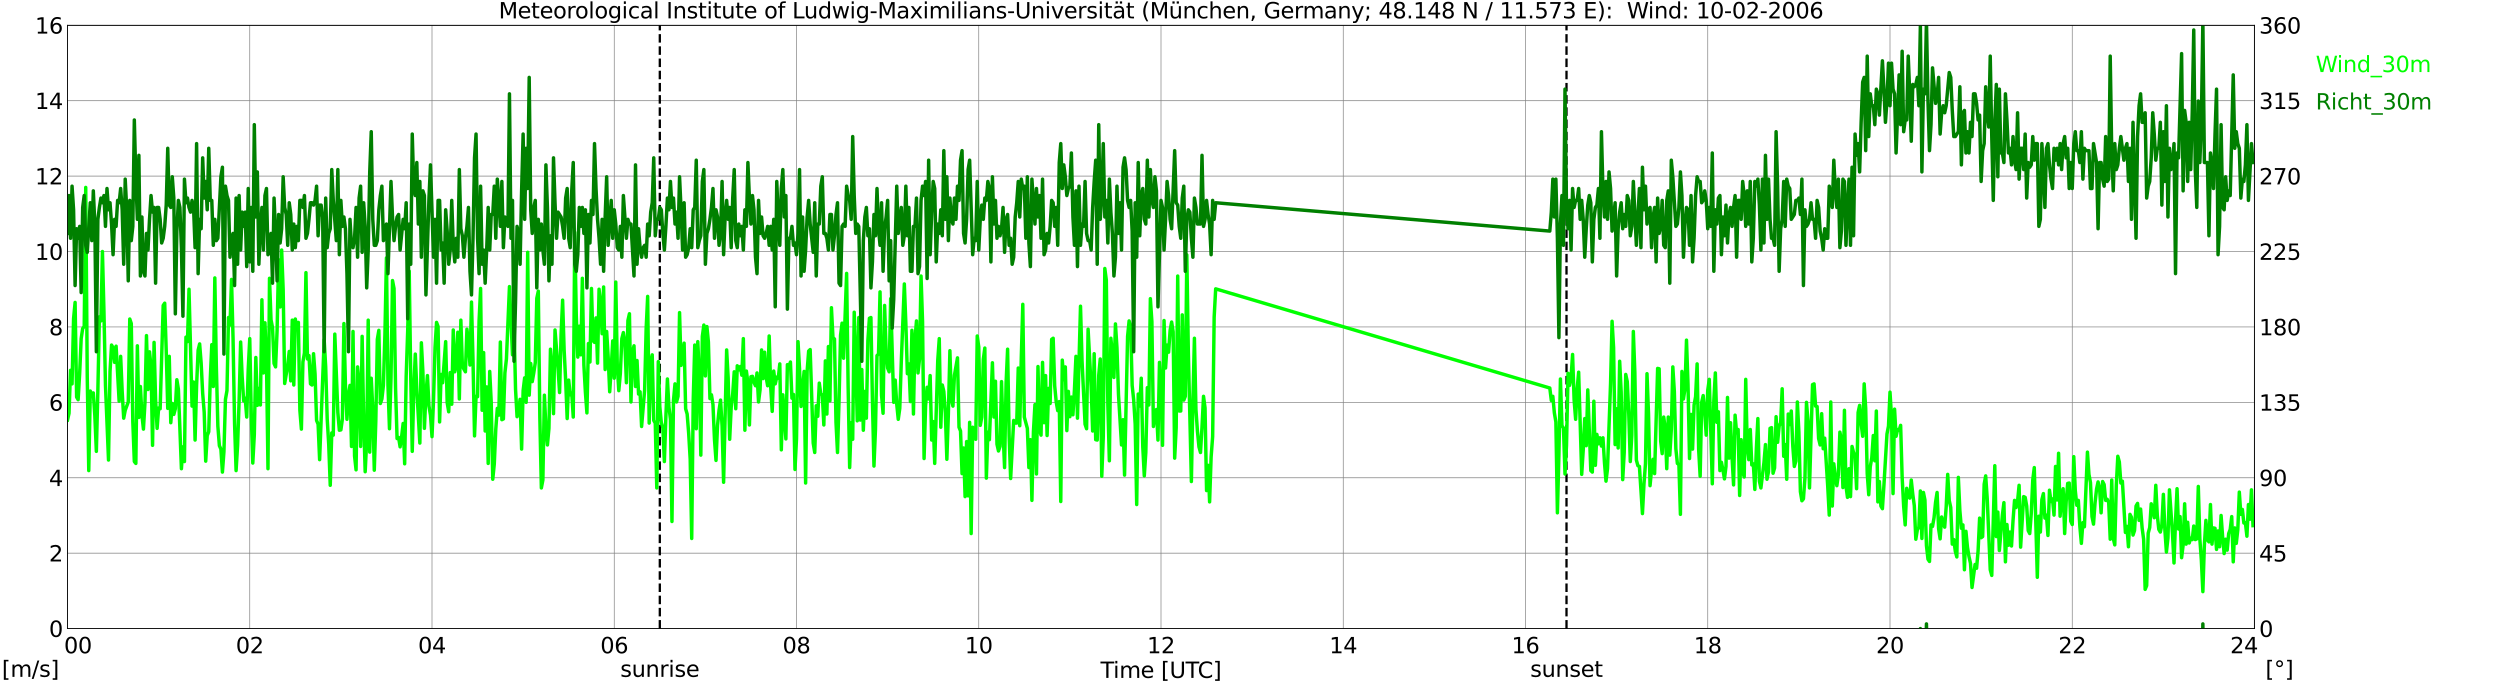 <?xml version="1.0" encoding="utf-8" standalone="no"?>
<!DOCTYPE svg PUBLIC "-//W3C//DTD SVG 1.1//EN"
  "http://www.w3.org/Graphics/SVG/1.1/DTD/svg11.dtd">
<svg xmlns:xlink="http://www.w3.org/1999/xlink" width="1085.4pt" height="296.64pt" viewBox="0 0 1085.4 296.64" xmlns="http://www.w3.org/2000/svg" version="1.1">
 <defs>
  <style type="text/css">*{stroke-linejoin: round; stroke-linecap: butt}</style>
 </defs>
 <g id="figure_1">
  <g id="patch_1">
   <path d="M 0 296.64 
L 1085.4 296.64 
L 1085.4 0 
L 0 0 
z
" style="fill: #ffffff"/>
  </g>
  <g id="axes_1">
   <g id="patch_2">
    <path d="M 29.306 272.909 
L 978.814 272.909 
L 978.814 10.976 
L 29.306 10.976 
z
" style="fill: #ffffff"/>
   </g>
   <g id="patch_3">
    <path d="M 978.814 272.909 
L 978.814 272.909 
L 978.814 10.976 
L 978.814 10.976 
z
" clip-path="url(#pd106582345)" style="fill: #d3d3d3; opacity: 0.25; stroke: #d3d3d3; stroke-linejoin: miter"/>
   </g>
   <g id="matplotlib.axis_1">
    <g id="xtick_1">
     <g id="line2d_1">
      <path d="M 29.306 272.909 
L 29.306 10.976 
" clip-path="url(#pd106582345)" style="fill: none; stroke: #808080; stroke-width: 0.3; stroke-linecap: square"/>
     </g>
     <g id="line2d_2"/>
     <g id="text_1">
      <!--    00 -->
      <g transform="translate(18.733 283.627) scale(0.095 -0.095)">
       <defs>
        <path id="DejaVuSans-20" transform="scale(0.016)"/>
        <path id="DejaVuSans-30" d="M 2034 4250 
Q 1547 4250 1301 3770 
Q 1056 3291 1056 2328 
Q 1056 1369 1301 889 
Q 1547 409 2034 409 
Q 2525 409 2770 889 
Q 3016 1369 3016 2328 
Q 3016 3291 2770 3770 
Q 2525 4250 2034 4250 
z
M 2034 4750 
Q 2819 4750 3233 4129 
Q 3647 3509 3647 2328 
Q 3647 1150 3233 529 
Q 2819 -91 2034 -91 
Q 1250 -91 836 529 
Q 422 1150 422 2328 
Q 422 3509 836 4129 
Q 1250 4750 2034 4750 
z
" transform="scale(0.016)"/>
       </defs>
       <use xlink:href="#DejaVuSans-20"/>
       <use xlink:href="#DejaVuSans-20" transform="translate(31.787 0)"/>
       <use xlink:href="#DejaVuSans-20" transform="translate(63.574 0)"/>
       <use xlink:href="#DejaVuSans-30" transform="translate(95.361 0)"/>
       <use xlink:href="#DejaVuSans-30" transform="translate(158.984 0)"/>
      </g>
     </g>
    </g>
    <g id="xtick_2">
     <g id="line2d_3">
      <path d="M 108.431 272.909 
L 108.431 10.976 
" clip-path="url(#pd106582345)" style="fill: none; stroke: #808080; stroke-width: 0.3; stroke-linecap: square"/>
     </g>
     <g id="line2d_4"/>
     <g id="text_2">
      <!-- 02 -->
      <g transform="translate(102.387 283.627) scale(0.095 -0.095)">
       <defs>
        <path id="DejaVuSans-32" d="M 1228 531 
L 3431 531 
L 3431 0 
L 469 0 
L 469 531 
Q 828 903 1448 1529 
Q 2069 2156 2228 2338 
Q 2531 2678 2651 2914 
Q 2772 3150 2772 3378 
Q 2772 3750 2511 3984 
Q 2250 4219 1831 4219 
Q 1534 4219 1204 4116 
Q 875 4013 500 3803 
L 500 4441 
Q 881 4594 1212 4672 
Q 1544 4750 1819 4750 
Q 2544 4750 2975 4387 
Q 3406 4025 3406 3419 
Q 3406 3131 3298 2873 
Q 3191 2616 2906 2266 
Q 2828 2175 2409 1742 
Q 1991 1309 1228 531 
z
" transform="scale(0.016)"/>
       </defs>
       <use xlink:href="#DejaVuSans-30"/>
       <use xlink:href="#DejaVuSans-32" transform="translate(63.623 0)"/>
      </g>
     </g>
    </g>
    <g id="xtick_3">
     <g id="line2d_5">
      <path d="M 187.557 272.909 
L 187.557 10.976 
" clip-path="url(#pd106582345)" style="fill: none; stroke: #808080; stroke-width: 0.3; stroke-linecap: square"/>
     </g>
     <g id="line2d_6"/>
     <g id="text_3">
      <!-- 04 -->
      <g transform="translate(181.513 283.627) scale(0.095 -0.095)">
       <defs>
        <path id="DejaVuSans-34" d="M 2419 4116 
L 825 1625 
L 2419 1625 
L 2419 4116 
z
M 2253 4666 
L 3047 4666 
L 3047 1625 
L 3713 1625 
L 3713 1100 
L 3047 1100 
L 3047 0 
L 2419 0 
L 2419 1100 
L 313 1100 
L 313 1709 
L 2253 4666 
z
" transform="scale(0.016)"/>
       </defs>
       <use xlink:href="#DejaVuSans-30"/>
       <use xlink:href="#DejaVuSans-34" transform="translate(63.623 0)"/>
      </g>
     </g>
    </g>
    <g id="xtick_4">
     <g id="line2d_7">
      <path d="M 266.683 272.909 
L 266.683 10.976 
" clip-path="url(#pd106582345)" style="fill: none; stroke: #808080; stroke-width: 0.3; stroke-linecap: square"/>
     </g>
     <g id="line2d_8"/>
     <g id="text_4">
      <!-- 06 -->
      <g transform="translate(260.638 283.627) scale(0.095 -0.095)">
       <defs>
        <path id="DejaVuSans-36" d="M 2113 2584 
Q 1688 2584 1439 2293 
Q 1191 2003 1191 1497 
Q 1191 994 1439 701 
Q 1688 409 2113 409 
Q 2538 409 2786 701 
Q 3034 994 3034 1497 
Q 3034 2003 2786 2293 
Q 2538 2584 2113 2584 
z
M 3366 4563 
L 3366 3988 
Q 3128 4100 2886 4159 
Q 2644 4219 2406 4219 
Q 1781 4219 1451 3797 
Q 1122 3375 1075 2522 
Q 1259 2794 1537 2939 
Q 1816 3084 2150 3084 
Q 2853 3084 3261 2657 
Q 3669 2231 3669 1497 
Q 3669 778 3244 343 
Q 2819 -91 2113 -91 
Q 1303 -91 875 529 
Q 447 1150 447 2328 
Q 447 3434 972 4092 
Q 1497 4750 2381 4750 
Q 2619 4750 2861 4703 
Q 3103 4656 3366 4563 
z
" transform="scale(0.016)"/>
       </defs>
       <use xlink:href="#DejaVuSans-30"/>
       <use xlink:href="#DejaVuSans-36" transform="translate(63.623 0)"/>
      </g>
     </g>
    </g>
    <g id="xtick_5">
     <g id="line2d_9">
      <path d="M 345.808 272.909 
L 345.808 10.976 
" clip-path="url(#pd106582345)" style="fill: none; stroke: #808080; stroke-width: 0.3; stroke-linecap: square"/>
     </g>
     <g id="line2d_10"/>
     <g id="text_5">
      <!-- 08 -->
      <g transform="translate(339.764 283.627) scale(0.095 -0.095)">
       <defs>
        <path id="DejaVuSans-38" d="M 2034 2216 
Q 1584 2216 1326 1975 
Q 1069 1734 1069 1313 
Q 1069 891 1326 650 
Q 1584 409 2034 409 
Q 2484 409 2743 651 
Q 3003 894 3003 1313 
Q 3003 1734 2745 1975 
Q 2488 2216 2034 2216 
z
M 1403 2484 
Q 997 2584 770 2862 
Q 544 3141 544 3541 
Q 544 4100 942 4425 
Q 1341 4750 2034 4750 
Q 2731 4750 3128 4425 
Q 3525 4100 3525 3541 
Q 3525 3141 3298 2862 
Q 3072 2584 2669 2484 
Q 3125 2378 3379 2068 
Q 3634 1759 3634 1313 
Q 3634 634 3220 271 
Q 2806 -91 2034 -91 
Q 1263 -91 848 271 
Q 434 634 434 1313 
Q 434 1759 690 2068 
Q 947 2378 1403 2484 
z
M 1172 3481 
Q 1172 3119 1398 2916 
Q 1625 2713 2034 2713 
Q 2441 2713 2670 2916 
Q 2900 3119 2900 3481 
Q 2900 3844 2670 4047 
Q 2441 4250 2034 4250 
Q 1625 4250 1398 4047 
Q 1172 3844 1172 3481 
z
" transform="scale(0.016)"/>
       </defs>
       <use xlink:href="#DejaVuSans-30"/>
       <use xlink:href="#DejaVuSans-38" transform="translate(63.623 0)"/>
      </g>
     </g>
    </g>
    <g id="xtick_6">
     <g id="line2d_11">
      <path d="M 424.934 272.909 
L 424.934 10.976 
" clip-path="url(#pd106582345)" style="fill: none; stroke: #808080; stroke-width: 0.3; stroke-linecap: square"/>
     </g>
     <g id="line2d_12"/>
     <g id="text_6">
      <!-- 10 -->
      <g transform="translate(418.89 283.627) scale(0.095 -0.095)">
       <defs>
        <path id="DejaVuSans-31" d="M 794 531 
L 1825 531 
L 1825 4091 
L 703 3866 
L 703 4441 
L 1819 4666 
L 2450 4666 
L 2450 531 
L 3481 531 
L 3481 0 
L 794 0 
L 794 531 
z
" transform="scale(0.016)"/>
       </defs>
       <use xlink:href="#DejaVuSans-31"/>
       <use xlink:href="#DejaVuSans-30" transform="translate(63.623 0)"/>
      </g>
     </g>
    </g>
    <g id="xtick_7">
     <g id="line2d_13">
      <path d="M 504.06 272.909 
L 504.06 10.976 
" clip-path="url(#pd106582345)" style="fill: none; stroke: #808080; stroke-width: 0.3; stroke-linecap: square"/>
     </g>
     <g id="line2d_14"/>
     <g id="text_7">
      <!-- 12 -->
      <g transform="translate(498.015 283.627) scale(0.095 -0.095)">
       <use xlink:href="#DejaVuSans-31"/>
       <use xlink:href="#DejaVuSans-32" transform="translate(63.623 0)"/>
      </g>
     </g>
    </g>
    <g id="xtick_8">
     <g id="line2d_15">
      <path d="M 583.185 272.909 
L 583.185 10.976 
" clip-path="url(#pd106582345)" style="fill: none; stroke: #808080; stroke-width: 0.3; stroke-linecap: square"/>
     </g>
     <g id="line2d_16"/>
     <g id="text_8">
      <!-- 14 -->
      <g transform="translate(577.141 283.627) scale(0.095 -0.095)">
       <use xlink:href="#DejaVuSans-31"/>
       <use xlink:href="#DejaVuSans-34" transform="translate(63.623 0)"/>
      </g>
     </g>
    </g>
    <g id="xtick_9">
     <g id="line2d_17">
      <path d="M 662.311 272.909 
L 662.311 10.976 
" clip-path="url(#pd106582345)" style="fill: none; stroke: #808080; stroke-width: 0.3; stroke-linecap: square"/>
     </g>
     <g id="line2d_18"/>
     <g id="text_9">
      <!-- 16 -->
      <g transform="translate(656.267 283.627) scale(0.095 -0.095)">
       <use xlink:href="#DejaVuSans-31"/>
       <use xlink:href="#DejaVuSans-36" transform="translate(63.623 0)"/>
      </g>
     </g>
    </g>
    <g id="xtick_10">
     <g id="line2d_19">
      <path d="M 741.437 272.909 
L 741.437 10.976 
" clip-path="url(#pd106582345)" style="fill: none; stroke: #808080; stroke-width: 0.3; stroke-linecap: square"/>
     </g>
     <g id="line2d_20"/>
     <g id="text_10">
      <!-- 18 -->
      <g transform="translate(735.392 283.627) scale(0.095 -0.095)">
       <use xlink:href="#DejaVuSans-31"/>
       <use xlink:href="#DejaVuSans-38" transform="translate(63.623 0)"/>
      </g>
     </g>
    </g>
    <g id="xtick_11">
     <g id="line2d_21">
      <path d="M 820.562 272.909 
L 820.562 10.976 
" clip-path="url(#pd106582345)" style="fill: none; stroke: #808080; stroke-width: 0.3; stroke-linecap: square"/>
     </g>
     <g id="line2d_22"/>
     <g id="text_11">
      <!-- 20 -->
      <g transform="translate(814.518 283.627) scale(0.095 -0.095)">
       <use xlink:href="#DejaVuSans-32"/>
       <use xlink:href="#DejaVuSans-30" transform="translate(63.623 0)"/>
      </g>
     </g>
    </g>
    <g id="xtick_12">
     <g id="line2d_23">
      <path d="M 899.688 272.909 
L 899.688 10.976 
" clip-path="url(#pd106582345)" style="fill: none; stroke: #808080; stroke-width: 0.3; stroke-linecap: square"/>
     </g>
     <g id="line2d_24"/>
     <g id="text_12">
      <!-- 22 -->
      <g transform="translate(893.644 283.627) scale(0.095 -0.095)">
       <use xlink:href="#DejaVuSans-32"/>
       <use xlink:href="#DejaVuSans-32" transform="translate(63.623 0)"/>
      </g>
     </g>
    </g>
    <g id="xtick_13">
     <g id="line2d_25">
      <path d="M 978.814 272.909 
L 978.814 10.976 
" clip-path="url(#pd106582345)" style="fill: none; stroke: #808080; stroke-width: 0.3; stroke-linecap: square"/>
     </g>
     <g id="line2d_26"/>
     <g id="text_13">
      <!-- 24    -->
      <g transform="translate(968.241 283.627) scale(0.095 -0.095)">
       <use xlink:href="#DejaVuSans-32"/>
       <use xlink:href="#DejaVuSans-34" transform="translate(63.623 0)"/>
       <use xlink:href="#DejaVuSans-20" transform="translate(127.246 0)"/>
       <use xlink:href="#DejaVuSans-20" transform="translate(159.033 0)"/>
       <use xlink:href="#DejaVuSans-20" transform="translate(190.82 0)"/>
      </g>
     </g>
    </g>
    <g id="text_14">
     <!-- Time [UTC] -->
     <g transform="translate(477.806 294.322) scale(0.095 -0.095)">
      <defs>
       <path id="DejaVuSans-54" d="M -19 4666 
L 3928 4666 
L 3928 4134 
L 2272 4134 
L 2272 0 
L 1638 0 
L 1638 4134 
L -19 4134 
L -19 4666 
z
" transform="scale(0.016)"/>
       <path id="DejaVuSans-69" d="M 603 3500 
L 1178 3500 
L 1178 0 
L 603 0 
L 603 3500 
z
M 603 4863 
L 1178 4863 
L 1178 4134 
L 603 4134 
L 603 4863 
z
" transform="scale(0.016)"/>
       <path id="DejaVuSans-6d" d="M 3328 2828 
Q 3544 3216 3844 3400 
Q 4144 3584 4550 3584 
Q 5097 3584 5394 3201 
Q 5691 2819 5691 2113 
L 5691 0 
L 5113 0 
L 5113 2094 
Q 5113 2597 4934 2840 
Q 4756 3084 4391 3084 
Q 3944 3084 3684 2787 
Q 3425 2491 3425 1978 
L 3425 0 
L 2847 0 
L 2847 2094 
Q 2847 2600 2669 2842 
Q 2491 3084 2119 3084 
Q 1678 3084 1418 2786 
Q 1159 2488 1159 1978 
L 1159 0 
L 581 0 
L 581 3500 
L 1159 3500 
L 1159 2956 
Q 1356 3278 1631 3431 
Q 1906 3584 2284 3584 
Q 2666 3584 2933 3390 
Q 3200 3197 3328 2828 
z
" transform="scale(0.016)"/>
       <path id="DejaVuSans-65" d="M 3597 1894 
L 3597 1613 
L 953 1613 
Q 991 1019 1311 708 
Q 1631 397 2203 397 
Q 2534 397 2845 478 
Q 3156 559 3463 722 
L 3463 178 
Q 3153 47 2828 -22 
Q 2503 -91 2169 -91 
Q 1331 -91 842 396 
Q 353 884 353 1716 
Q 353 2575 817 3079 
Q 1281 3584 2069 3584 
Q 2775 3584 3186 3129 
Q 3597 2675 3597 1894 
z
M 3022 2063 
Q 3016 2534 2758 2815 
Q 2500 3097 2075 3097 
Q 1594 3097 1305 2825 
Q 1016 2553 972 2059 
L 3022 2063 
z
" transform="scale(0.016)"/>
       <path id="DejaVuSans-5b" d="M 550 4863 
L 1875 4863 
L 1875 4416 
L 1125 4416 
L 1125 -397 
L 1875 -397 
L 1875 -844 
L 550 -844 
L 550 4863 
z
" transform="scale(0.016)"/>
       <path id="DejaVuSans-55" d="M 556 4666 
L 1191 4666 
L 1191 1831 
Q 1191 1081 1462 751 
Q 1734 422 2344 422 
Q 2950 422 3222 751 
Q 3494 1081 3494 1831 
L 3494 4666 
L 4128 4666 
L 4128 1753 
Q 4128 841 3676 375 
Q 3225 -91 2344 -91 
Q 1459 -91 1007 375 
Q 556 841 556 1753 
L 556 4666 
z
" transform="scale(0.016)"/>
       <path id="DejaVuSans-43" d="M 4122 4306 
L 4122 3641 
Q 3803 3938 3442 4084 
Q 3081 4231 2675 4231 
Q 1875 4231 1450 3742 
Q 1025 3253 1025 2328 
Q 1025 1406 1450 917 
Q 1875 428 2675 428 
Q 3081 428 3442 575 
Q 3803 722 4122 1019 
L 4122 359 
Q 3791 134 3420 21 
Q 3050 -91 2638 -91 
Q 1578 -91 968 557 
Q 359 1206 359 2328 
Q 359 3453 968 4101 
Q 1578 4750 2638 4750 
Q 3056 4750 3426 4639 
Q 3797 4528 4122 4306 
z
" transform="scale(0.016)"/>
       <path id="DejaVuSans-5d" d="M 1947 4863 
L 1947 -844 
L 622 -844 
L 622 -397 
L 1369 -397 
L 1369 4416 
L 622 4416 
L 622 4863 
L 1947 4863 
z
" transform="scale(0.016)"/>
      </defs>
      <use xlink:href="#DejaVuSans-54"/>
      <use xlink:href="#DejaVuSans-69" transform="translate(57.959 0)"/>
      <use xlink:href="#DejaVuSans-6d" transform="translate(85.742 0)"/>
      <use xlink:href="#DejaVuSans-65" transform="translate(183.154 0)"/>
      <use xlink:href="#DejaVuSans-20" transform="translate(244.678 0)"/>
      <use xlink:href="#DejaVuSans-5b" transform="translate(276.465 0)"/>
      <use xlink:href="#DejaVuSans-55" transform="translate(315.479 0)"/>
      <use xlink:href="#DejaVuSans-54" transform="translate(388.672 0)"/>
      <use xlink:href="#DejaVuSans-43" transform="translate(443.881 0)"/>
      <use xlink:href="#DejaVuSans-5d" transform="translate(513.705 0)"/>
     </g>
    </g>
   </g>
   <g id="matplotlib.axis_2">
    <g id="ytick_1">
     <g id="line2d_27">
      <path d="M 29.306 272.909 
L 978.814 272.909 
" clip-path="url(#pd106582345)" style="fill: none; stroke: #808080; stroke-width: 0.3; stroke-linecap: square"/>
     </g>
     <g id="line2d_28"/>
     <g id="text_15">
      <!-- 0 -->
      <g transform="translate(21.261 276.518) scale(0.095 -0.095)">
       <use xlink:href="#DejaVuSans-30"/>
      </g>
     </g>
    </g>
    <g id="ytick_2">
     <g id="line2d_29">
      <path d="M 29.306 240.167 
L 978.814 240.167 
" clip-path="url(#pd106582345)" style="fill: none; stroke: #808080; stroke-width: 0.3; stroke-linecap: square"/>
     </g>
     <g id="line2d_30"/>
     <g id="text_16">
      <!-- 2 -->
      <g transform="translate(21.261 243.776) scale(0.095 -0.095)">
       <use xlink:href="#DejaVuSans-32"/>
      </g>
     </g>
    </g>
    <g id="ytick_3">
     <g id="line2d_31">
      <path d="M 29.306 207.426 
L 978.814 207.426 
" clip-path="url(#pd106582345)" style="fill: none; stroke: #808080; stroke-width: 0.3; stroke-linecap: square"/>
     </g>
     <g id="line2d_32"/>
     <g id="text_17">
      <!-- 4 -->
      <g transform="translate(21.261 211.035) scale(0.095 -0.095)">
       <use xlink:href="#DejaVuSans-34"/>
      </g>
     </g>
    </g>
    <g id="ytick_4">
     <g id="line2d_33">
      <path d="M 29.306 174.684 
L 978.814 174.684 
" clip-path="url(#pd106582345)" style="fill: none; stroke: #808080; stroke-width: 0.3; stroke-linecap: square"/>
     </g>
     <g id="line2d_34"/>
     <g id="text_18">
      <!-- 6 -->
      <g transform="translate(21.261 178.293) scale(0.095 -0.095)">
       <use xlink:href="#DejaVuSans-36"/>
      </g>
     </g>
    </g>
    <g id="ytick_5">
     <g id="line2d_35">
      <path d="M 29.306 141.942 
L 978.814 141.942 
" clip-path="url(#pd106582345)" style="fill: none; stroke: #808080; stroke-width: 0.3; stroke-linecap: square"/>
     </g>
     <g id="line2d_36"/>
     <g id="text_19">
      <!-- 8 -->
      <g transform="translate(21.261 145.551) scale(0.095 -0.095)">
       <use xlink:href="#DejaVuSans-38"/>
      </g>
     </g>
    </g>
    <g id="ytick_6">
     <g id="line2d_37">
      <path d="M 29.306 109.201 
L 978.814 109.201 
" clip-path="url(#pd106582345)" style="fill: none; stroke: #808080; stroke-width: 0.3; stroke-linecap: square"/>
     </g>
     <g id="line2d_38"/>
     <g id="text_20">
      <!-- 10 -->
      <g transform="translate(15.217 112.81) scale(0.095 -0.095)">
       <use xlink:href="#DejaVuSans-31"/>
       <use xlink:href="#DejaVuSans-30" transform="translate(63.623 0)"/>
      </g>
     </g>
    </g>
    <g id="ytick_7">
     <g id="line2d_39">
      <path d="M 29.306 76.459 
L 978.814 76.459 
" clip-path="url(#pd106582345)" style="fill: none; stroke: #808080; stroke-width: 0.3; stroke-linecap: square"/>
     </g>
     <g id="line2d_40"/>
     <g id="text_21">
      <!-- 12 -->
      <g transform="translate(15.217 80.068) scale(0.095 -0.095)">
       <use xlink:href="#DejaVuSans-31"/>
       <use xlink:href="#DejaVuSans-32" transform="translate(63.623 0)"/>
      </g>
     </g>
    </g>
    <g id="ytick_8">
     <g id="line2d_41">
      <path d="M 29.306 43.717 
L 978.814 43.717 
" clip-path="url(#pd106582345)" style="fill: none; stroke: #808080; stroke-width: 0.3; stroke-linecap: square"/>
     </g>
     <g id="line2d_42"/>
     <g id="text_22">
      <!-- 14 -->
      <g transform="translate(15.217 47.327) scale(0.095 -0.095)">
       <use xlink:href="#DejaVuSans-31"/>
       <use xlink:href="#DejaVuSans-34" transform="translate(63.623 0)"/>
      </g>
     </g>
    </g>
    <g id="ytick_9">
     <g id="line2d_43">
      <path d="M 29.306 10.976 
L 978.814 10.976 
" clip-path="url(#pd106582345)" style="fill: none; stroke: #808080; stroke-width: 0.3; stroke-linecap: square"/>
     </g>
     <g id="line2d_44"/>
     <g id="text_23">
      <!-- 16 -->
      <g transform="translate(15.217 14.585) scale(0.095 -0.095)">
       <use xlink:href="#DejaVuSans-31"/>
       <use xlink:href="#DejaVuSans-36" transform="translate(63.623 0)"/>
      </g>
     </g>
    </g>
   </g>
   <g id="line2d_45">
    <path d="M 286.464 272.909 
L 286.464 10.976 
" clip-path="url(#pd106582345)" style="fill: none; stroke-dasharray: 3.7,1.6; stroke-dashoffset: 0; stroke: #000000"/>
   </g>
   <g id="line2d_46">
    <path d="M 680.114 272.909 
L 680.114 10.976 
" clip-path="url(#pd106582345)" style="fill: none; stroke-dasharray: 3.7,1.6; stroke-dashoffset: 0; stroke: #000000"/>
   </g>
   <g id="line2d_47">
    <path d="M 29.306 182.378 
L 29.965 179.431 
L 30.625 160.769 
L 31.284 166.662 
L 31.943 138.341 
L 32.603 131.301 
L 33.262 172.392 
L 33.921 173.538 
L 34.581 162.242 
L 35.24 147.017 
L 35.9 142.597 
L 36.559 141.779 
L 37.218 81.37 
L 37.878 163.552 
L 38.537 204.315 
L 39.197 169.773 
L 39.856 171.246 
L 40.515 170.591 
L 41.175 180.577 
L 41.834 195.966 
L 42.493 169.282 
L 43.153 137.522 
L 43.812 139.323 
L 44.472 109.201 
L 45.131 135.23 
L 45.79 167.317 
L 47.109 199.731 
L 47.768 161.26 
L 48.428 149.8 
L 49.087 150.946 
L 49.747 157.331 
L 50.406 150.291 
L 51.725 174.193 
L 52.384 154.711 
L 53.043 169.936 
L 53.703 181.56 
L 54.362 178.122 
L 55.681 174.52 
L 56.34 138.504 
L 57 140.469 
L 57.659 183.033 
L 58.319 200.386 
L 58.978 201.205 
L 59.637 150.128 
L 60.297 181.232 
L 60.956 167.808 
L 61.615 180.25 
L 62.275 186.307 
L 62.934 174.848 
L 63.594 145.708 
L 64.253 169.118 
L 64.912 152.747 
L 65.572 159.132 
L 66.231 193.347 
L 66.89 148.654 
L 67.55 173.538 
L 68.209 185.98 
L 68.869 177.14 
L 69.528 177.467 
L 70.847 132.611 
L 71.506 131.629 
L 72.166 152.256 
L 72.825 177.303 
L 73.484 154.711 
L 74.144 183.524 
L 74.803 175.175 
L 75.462 179.923 
L 76.122 177.467 
L 76.781 164.861 
L 77.441 168.954 
L 78.759 203.497 
L 79.419 194.001 
L 80.078 200.386 
L 80.737 146.362 
L 81.397 148.327 
L 82.056 125.571 
L 83.375 176.321 
L 84.034 165.844 
L 84.694 191.055 
L 85.353 167.317 
L 86.013 152.092 
L 86.672 149.309 
L 87.331 157.658 
L 87.991 170.755 
L 88.65 178.94 
L 89.309 200.222 
L 89.969 189.09 
L 90.628 187.453 
L 91.288 164.698 
L 91.947 149.637 
L 92.606 167.808 
L 93.266 120.66 
L 93.925 158.968 
L 94.584 184.997 
L 95.244 193.51 
L 95.903 194.984 
L 96.563 204.97 
L 97.222 196.13 
L 97.881 173.374 
L 98.541 169.609 
L 99.2 137.85 
L 99.86 141.124 
L 100.519 121.315 
L 101.178 146.853 
L 101.838 183.852 
L 102.497 204.315 
L 103.156 193.347 
L 103.816 173.865 
L 104.475 148.491 
L 105.135 163.552 
L 105.794 174.029 
L 106.453 172.883 
L 107.113 181.069 
L 107.772 160.278 
L 108.431 147.017 
L 109.091 180.086 
L 109.75 201.041 
L 110.41 188.763 
L 111.069 155.203 
L 111.728 175.994 
L 112.388 168.627 
L 113.047 175.83 
L 113.707 130.155 
L 114.366 161.915 
L 115.025 140.141 
L 115.685 156.349 
L 116.344 203.497 
L 117.003 120.824 
L 117.663 138.832 
L 118.322 142.27 
L 118.982 157.822 
L 119.641 159.295 
L 120.3 143.579 
L 120.96 112.802 
L 121.619 133.266 
L 122.278 108.546 
L 122.938 125.735 
L 123.597 166.498 
L 124.916 158.64 
L 125.575 152.583 
L 126.235 165.353 
L 126.894 138.995 
L 127.553 167.153 
L 128.213 138.504 
L 128.872 142.924 
L 129.532 139.978 
L 130.191 178.122 
L 130.85 186.307 
L 131.51 157.167 
L 132.169 153.238 
L 132.829 118.368 
L 133.488 155.857 
L 134.147 154.384 
L 134.807 166.662 
L 135.466 167.153 
L 136.125 153.566 
L 136.785 162.406 
L 137.444 182.542 
L 138.104 184.179 
L 138.763 199.568 
L 140.741 147.508 
L 141.4 159.295 
L 142.06 181.887 
L 142.719 193.019 
L 143.379 210.7 
L 144.038 187.944 
L 144.697 188.926 
L 145.357 145.053 
L 146.676 179.104 
L 147.335 186.798 
L 147.994 186.635 
L 148.654 181.887 
L 149.313 140.469 
L 149.972 166.99 
L 150.632 182.051 
L 151.291 171.737 
L 151.951 167.317 
L 152.61 193.838 
L 153.269 143.907 
L 153.929 197.93 
L 154.588 203.988 
L 155.247 159.295 
L 155.907 166.826 
L 156.566 193.838 
L 157.226 146.035 
L 157.885 182.378 
L 158.544 204.806 
L 159.204 191.382 
L 159.863 138.995 
L 160.523 196.293 
L 161.182 164.207 
L 161.841 177.303 
L 162.501 204.151 
L 163.16 182.869 
L 163.819 147.345 
L 164.479 143.416 
L 165.138 175.175 
L 165.798 173.211 
L 166.457 167.317 
L 167.116 145.216 
L 167.776 111.984 
L 168.435 167.153 
L 169.094 186.143 
L 169.754 164.207 
L 170.413 121.806 
L 171.073 125.244 
L 171.732 168.463 
L 172.391 190.4 
L 173.051 189.909 
L 173.71 194.001 
L 174.37 189.581 
L 175.029 183.852 
L 175.688 201.368 
L 176.348 163.224 
L 177.007 143.416 
L 177.666 117.713 
L 178.326 163.879 
L 178.985 195.966 
L 179.645 169.118 
L 180.304 153.729 
L 180.963 169.282 
L 182.282 192.364 
L 182.941 148.818 
L 183.601 161.424 
L 184.26 185.98 
L 184.92 171.082 
L 185.579 163.061 
L 186.238 176.321 
L 186.898 180.25 
L 187.557 189.581 
L 188.216 173.702 
L 188.876 150.782 
L 189.535 139.978 
L 190.195 141.779 
L 190.854 183.197 
L 191.513 162.569 
L 192.173 166.171 
L 193.492 148.327 
L 194.151 174.848 
L 194.81 178.777 
L 195.47 161.751 
L 196.129 175.502 
L 196.788 143.252 
L 197.448 161.424 
L 198.107 158.64 
L 198.767 144.234 
L 199.426 173.211 
L 200.085 138.995 
L 200.745 158.804 
L 201.404 160.278 
L 202.063 161.424 
L 202.723 142.924 
L 203.382 148.654 
L 204.042 158.477 
L 204.701 131.137 
L 205.36 156.512 
L 206.02 189.254 
L 206.679 172.065 
L 207.339 172.228 
L 207.998 139.323 
L 208.657 125.244 
L 209.317 178.122 
L 209.976 153.074 
L 210.635 187.126 
L 211.295 167.972 
L 211.954 201.205 
L 212.614 161.26 
L 213.273 174.684 
L 213.932 208.08 
L 214.592 201.532 
L 215.251 186.307 
L 215.91 177.303 
L 216.57 180.25 
L 217.229 148.491 
L 217.889 182.214 
L 218.548 181.887 
L 219.207 161.915 
L 219.867 155.857 
L 221.186 124.425 
L 222.504 154.057 
L 223.164 140.633 
L 223.823 168.954 
L 224.482 180.905 
L 225.142 178.449 
L 225.801 173.374 
L 226.461 194.984 
L 227.12 169.609 
L 227.779 164.043 
L 228.439 174.684 
L 229.098 109.528 
L 229.757 171.573 
L 230.417 157.822 
L 231.076 165.68 
L 231.736 161.915 
L 232.395 157.495 
L 233.054 129.5 
L 233.714 126.39 
L 234.373 181.232 
L 235.033 211.846 
L 235.692 208.408 
L 236.351 171.573 
L 237.011 185.652 
L 237.67 193.183 
L 238.329 185.98 
L 238.989 151.601 
L 239.648 159.459 
L 240.308 179.595 
L 240.967 143.252 
L 242.286 160.114 
L 242.945 170.427 
L 243.604 145.053 
L 244.264 130.319 
L 244.923 151.928 
L 245.583 165.025 
L 246.242 181.723 
L 246.901 165.025 
L 247.561 171.41 
L 248.22 170.591 
L 248.88 181.069 
L 249.539 100.851 
L 250.198 137.031 
L 250.858 155.039 
L 251.517 141.615 
L 252.176 154.057 
L 252.836 120.824 
L 253.495 158.477 
L 254.155 170.264 
L 254.814 179.268 
L 255.473 149.145 
L 256.133 157.167 
L 256.792 125.244 
L 257.451 147.836 
L 258.111 148.654 
L 258.77 138.013 
L 259.43 157.658 
L 260.089 125.571 
L 260.748 131.629 
L 261.408 144.889 
L 262.067 124.589 
L 262.726 160.441 
L 263.386 143.907 
L 264.045 155.039 
L 264.705 170.1 
L 265.364 159.95 
L 266.023 147.999 
L 266.683 164.207 
L 267.342 122.461 
L 268.002 159.132 
L 268.661 169.609 
L 269.32 162.242 
L 269.98 147.017 
L 270.639 144.398 
L 271.298 148.818 
L 271.958 166.171 
L 272.617 139.159 
L 273.277 136.212 
L 273.936 174.52 
L 274.595 152.911 
L 275.255 150.128 
L 275.914 167.808 
L 276.573 156.512 
L 277.233 171.082 
L 277.892 170.1 
L 278.552 185.161 
L 279.87 169.445 
L 280.53 142.761 
L 281.189 128.682 
L 281.849 183.688 
L 282.508 157.167 
L 283.167 154.057 
L 283.827 182.542 
L 284.486 183.688 
L 285.145 211.846 
L 285.805 157.003 
L 286.464 176.648 
L 287.124 183.524 
L 287.783 185.652 
L 288.442 200.386 
L 289.102 180.741 
L 289.761 164.534 
L 290.42 176.648 
L 291.08 182.051 
L 291.739 226.416 
L 292.399 173.865 
L 293.058 166.662 
L 293.717 174.52 
L 294.377 172.065 
L 295.036 135.721 
L 295.696 158.64 
L 296.355 155.366 
L 297.014 148.982 
L 297.674 177.467 
L 298.333 179.759 
L 298.992 188.108 
L 299.652 199.404 
L 300.311 233.783 
L 300.971 173.538 
L 301.63 149.8 
L 302.289 186.143 
L 302.949 148.327 
L 303.608 162.733 
L 304.267 197.603 
L 304.927 146.035 
L 305.586 141.124 
L 306.246 163.224 
L 306.905 141.779 
L 307.564 148.491 
L 308.224 173.047 
L 308.883 171.41 
L 309.543 175.666 
L 310.202 190.891 
L 310.861 199.895 
L 311.521 184.67 
L 312.18 178.122 
L 312.839 173.702 
L 313.499 184.997 
L 314.158 209.39 
L 315.477 151.928 
L 316.136 164.043 
L 316.796 190.727 
L 317.455 176.812 
L 318.114 170.919 
L 318.774 161.424 
L 319.433 177.467 
L 320.093 158.804 
L 320.752 160.605 
L 321.411 159.132 
L 322.071 162.897 
L 322.73 147.017 
L 323.39 186.798 
L 324.049 161.096 
L 324.708 166.171 
L 325.368 184.506 
L 326.027 163.552 
L 326.686 163.388 
L 327.346 166.007 
L 328.005 167.481 
L 328.665 161.915 
L 329.324 174.52 
L 329.983 169.282 
L 330.643 151.928 
L 331.302 164.37 
L 331.961 152.911 
L 332.621 163.715 
L 333.28 167.481 
L 333.94 145.871 
L 334.599 167.972 
L 335.258 178.613 
L 335.918 161.096 
L 336.577 166.662 
L 337.236 163.715 
L 337.896 164.207 
L 338.555 157.986 
L 339.215 195.311 
L 339.874 171.41 
L 341.193 190.564 
L 341.852 158.313 
L 342.512 159.132 
L 343.171 157.167 
L 343.83 172.883 
L 344.49 171.246 
L 345.149 203.824 
L 345.808 190.564 
L 346.468 148.327 
L 347.127 160.114 
L 347.787 176.485 
L 349.105 161.26 
L 349.765 209.717 
L 350.424 161.096 
L 351.083 152.42 
L 351.743 151.765 
L 353.062 192.364 
L 353.721 196.457 
L 354.38 176.157 
L 355.04 180.741 
L 355.699 166.335 
L 356.359 171.082 
L 357.018 171.41 
L 357.677 184.506 
L 358.337 156.676 
L 358.996 179.759 
L 359.655 150.455 
L 360.315 174.029 
L 360.974 133.593 
L 361.634 146.526 
L 362.293 147.181 
L 362.952 183.36 
L 363.612 196.457 
L 364.271 174.193 
L 364.93 145.544 
L 365.59 140.305 
L 366.249 155.53 
L 367.568 118.696 
L 368.227 167.972 
L 368.887 203.005 
L 369.546 183.524 
L 370.206 190.727 
L 370.865 135.558 
L 371.524 155.53 
L 372.184 182.706 
L 372.843 137.85 
L 373.502 182.378 
L 374.162 160.441 
L 374.821 186.798 
L 375.481 169.936 
L 376.14 181.56 
L 376.799 147.836 
L 377.459 138.177 
L 378.118 137.85 
L 378.777 174.193 
L 379.437 202.351 
L 380.096 186.471 
L 380.756 154.384 
L 381.415 153.729 
L 382.074 126.717 
L 382.734 171.573 
L 383.393 179.431 
L 384.053 132.611 
L 384.712 152.256 
L 385.371 159.786 
L 386.031 161.424 
L 386.69 129.664 
L 388.009 174.684 
L 388.668 165.025 
L 389.328 175.502 
L 389.987 182.051 
L 390.646 177.303 
L 391.306 157.003 
L 392.624 123.28 
L 393.284 140.469 
L 393.943 162.242 
L 394.603 157.986 
L 395.262 174.356 
L 395.921 143.416 
L 396.581 179.759 
L 397.24 147.508 
L 397.899 139.323 
L 398.559 161.915 
L 399.218 155.857 
L 399.878 119.842 
L 400.537 139.65 
L 401.196 199.076 
L 401.856 175.994 
L 402.515 168.136 
L 403.175 173.211 
L 403.834 163.061 
L 404.493 191.055 
L 405.153 183.033 
L 405.812 201.205 
L 407.131 156.512 
L 407.79 147.017 
L 408.45 185.489 
L 409.109 167.153 
L 409.768 169.936 
L 410.428 179.104 
L 411.087 199.404 
L 411.746 179.595 
L 412.406 152.256 
L 413.065 173.374 
L 413.725 176.321 
L 414.384 162.897 
L 415.703 155.366 
L 416.362 185.489 
L 417.022 187.126 
L 417.681 205.625 
L 418.34 194.493 
L 419 215.611 
L 419.659 191.71 
L 420.318 215.284 
L 420.978 183.36 
L 421.637 231.654 
L 422.297 185.489 
L 422.956 186.798 
L 423.615 190.727 
L 424.275 145.871 
L 424.934 150.619 
L 425.593 184.67 
L 426.253 181.069 
L 426.912 156.021 
L 427.572 151.11 
L 428.231 207.589 
L 428.89 187.617 
L 429.55 190.891 
L 430.869 157.495 
L 431.528 181.069 
L 432.187 165.516 
L 432.847 192.855 
L 433.506 195.802 
L 434.165 193.838 
L 434.825 165.68 
L 435.484 187.617 
L 436.144 203.005 
L 436.803 166.335 
L 437.462 151.601 
L 438.122 189.09 
L 438.781 207.753 
L 440.1 182.542 
L 440.759 183.688 
L 441.419 183.688 
L 442.078 159.786 
L 442.737 184.834 
L 443.397 155.366 
L 444.056 132.12 
L 444.716 181.069 
L 446.034 185.98 
L 446.694 203.005 
L 447.353 190.891 
L 448.012 217.248 
L 448.672 187.453 
L 449.331 175.666 
L 449.991 205.788 
L 450.65 159.132 
L 451.309 186.635 
L 451.969 188.926 
L 452.628 157.331 
L 453.287 183.524 
L 453.947 163.061 
L 454.606 189.09 
L 455.266 168.627 
L 455.925 175.175 
L 456.584 147.345 
L 457.244 146.853 
L 457.903 167.481 
L 458.563 174.52 
L 459.222 178.285 
L 459.881 174.356 
L 460.541 217.739 
L 461.2 156.349 
L 461.859 164.861 
L 462.519 159.295 
L 463.178 186.962 
L 463.838 169.936 
L 464.497 180.905 
L 465.156 172.392 
L 465.816 180.086 
L 466.475 169.282 
L 467.134 154.711 
L 467.794 181.56 
L 469.113 132.938 
L 469.772 156.512 
L 471.091 184.179 
L 471.75 186.143 
L 472.409 142.924 
L 473.728 167.972 
L 474.388 187.126 
L 475.047 153.566 
L 475.706 190.891 
L 476.366 191.055 
L 477.025 162.897 
L 477.685 155.857 
L 478.344 206.771 
L 479.003 189.581 
L 479.663 116.567 
L 480.322 121.642 
L 480.981 175.83 
L 481.641 200.059 
L 482.3 146.853 
L 482.96 153.893 
L 483.619 163.879 
L 484.278 140.633 
L 484.938 150.946 
L 485.597 171.246 
L 486.916 193.183 
L 487.575 182.214 
L 488.235 206.28 
L 489.553 146.035 
L 490.213 139.323 
L 490.872 141.124 
L 491.532 167.317 
L 492.191 173.538 
L 492.85 184.179 
L 493.51 219.049 
L 494.169 171.082 
L 494.828 176.321 
L 495.488 164.207 
L 496.147 194.001 
L 496.807 206.607 
L 497.466 196.457 
L 498.125 168.299 
L 498.785 175.83 
L 499.444 129.664 
L 500.103 139.65 
L 500.763 185.161 
L 501.422 179.431 
L 502.082 177.794 
L 502.741 191.055 
L 503.4 157.331 
L 504.06 167.481 
L 504.719 193.347 
L 505.379 139.159 
L 506.038 159.786 
L 506.697 149.8 
L 507.357 152.911 
L 508.016 143.416 
L 508.675 139.814 
L 509.335 144.07 
L 509.994 198.913 
L 510.654 185.652 
L 511.313 119.842 
L 511.972 178.449 
L 512.632 178.449 
L 513.291 136.704 
L 513.95 173.702 
L 514.61 172.065 
L 515.269 110.674 
L 515.929 152.911 
L 517.247 209.063 
L 517.907 174.029 
L 518.566 146.853 
L 519.226 177.794 
L 519.885 187.289 
L 520.544 194.001 
L 521.204 196.457 
L 521.863 185.325 
L 522.522 172.065 
L 523.182 177.14 
L 523.841 212.992 
L 524.501 202.023 
L 525.16 217.903 
L 525.819 198.422 
L 526.479 189.581 
L 527.138 137.686 
L 527.797 125.408 
L 672.861 168.463 
L 673.521 173.865 
L 674.18 172.065 
L 674.839 179.268 
L 675.499 183.197 
L 676.158 222.65 
L 676.817 197.439 
L 677.477 164.534 
L 678.136 184.834 
L 678.796 185.816 
L 679.455 205.788 
L 680.114 193.347 
L 680.774 162.078 
L 681.433 167.317 
L 682.092 163.879 
L 682.752 153.893 
L 683.411 173.538 
L 684.071 182.051 
L 684.73 168.79 
L 685.389 161.587 
L 686.708 205.952 
L 687.368 195.475 
L 688.027 181.723 
L 688.686 193.51 
L 689.346 169.282 
L 690.664 204.315 
L 691.324 204.97 
L 691.983 174.193 
L 692.643 202.023 
L 693.302 188.599 
L 693.961 192.692 
L 694.621 190.072 
L 695.28 193.674 
L 695.939 190.072 
L 696.599 200.877 
L 697.258 208.899 
L 697.918 203.497 
L 699.236 166.498 
L 699.896 139.487 
L 700.555 150.946 
L 701.215 193.019 
L 701.874 177.467 
L 702.533 194.493 
L 703.193 156.84 
L 703.852 170.264 
L 704.511 208.244 
L 705.171 196.457 
L 705.83 162.569 
L 706.49 165.68 
L 707.149 179.923 
L 707.808 200.386 
L 708.468 188.926 
L 709.127 143.907 
L 709.786 161.751 
L 710.446 199.731 
L 711.105 202.187 
L 711.765 202.514 
L 713.083 222.978 
L 713.743 210.209 
L 714.402 201.205 
L 715.062 162.242 
L 715.721 179.759 
L 716.38 210.863 
L 717.04 203.824 
L 717.699 199.404 
L 718.358 205.625 
L 719.677 159.95 
L 720.337 160.114 
L 720.996 191.546 
L 721.655 196.948 
L 722.315 181.069 
L 722.974 185.98 
L 723.633 203.497 
L 724.293 181.069 
L 724.952 197.603 
L 725.612 186.635 
L 726.271 159.295 
L 726.93 169.936 
L 727.59 194.82 
L 728.249 201.205 
L 728.909 201.696 
L 729.568 223.305 
L 730.227 161.26 
L 730.887 173.211 
L 731.546 168.79 
L 732.205 147.672 
L 732.865 166.826 
L 733.524 199.076 
L 734.184 179.923 
L 734.843 194.984 
L 735.502 175.83 
L 736.162 172.228 
L 736.821 157.986 
L 737.48 194.984 
L 738.14 206.771 
L 738.799 174.684 
L 739.459 171.737 
L 740.118 179.104 
L 740.777 188.926 
L 741.437 169.445 
L 742.096 164.698 
L 743.415 210.045 
L 744.074 173.865 
L 744.734 161.915 
L 745.393 183.36 
L 746.052 178.777 
L 746.712 204.315 
L 747.371 200.713 
L 748.031 203.988 
L 748.69 207.917 
L 749.349 202.514 
L 750.009 172.556 
L 750.668 198.913 
L 751.327 183.524 
L 751.987 198.585 
L 752.646 210.536 
L 753.306 180.25 
L 753.965 187.944 
L 754.624 186.471 
L 755.284 215.12 
L 755.943 190.891 
L 756.602 204.806 
L 757.262 207.098 
L 757.921 164.698 
L 758.581 193.838 
L 759.24 199.568 
L 759.899 186.471 
L 760.559 201.859 
L 761.218 201.368 
L 761.878 212.5 
L 762.537 194.82 
L 763.196 181.723 
L 763.856 208.899 
L 764.515 211.846 
L 765.834 200.877 
L 766.493 193.019 
L 767.153 208.08 
L 767.812 204.806 
L 768.471 185.98 
L 769.131 185.652 
L 769.79 205.461 
L 770.449 203.169 
L 771.109 180.905 
L 771.768 192.037 
L 772.428 184.997 
L 773.087 183.524 
L 773.746 168.79 
L 774.406 198.094 
L 775.065 193.019 
L 775.725 208.08 
L 776.384 179.759 
L 777.043 184.343 
L 777.703 178.449 
L 778.362 193.674 
L 779.021 202.514 
L 779.681 200.222 
L 780.34 174.52 
L 781 187.617 
L 781.659 213.483 
L 782.318 217.412 
L 782.978 216.593 
L 783.637 207.426 
L 784.296 174.684 
L 784.956 182.706 
L 785.615 211.846 
L 786.934 166.99 
L 787.593 166.662 
L 788.253 176.321 
L 788.912 176.485 
L 789.572 190.4 
L 790.231 193.183 
L 790.89 179.595 
L 791.55 194.82 
L 792.209 190.236 
L 793.528 211.191 
L 794.187 223.633 
L 794.847 174.52 
L 795.506 219.704 
L 796.165 201.368 
L 796.825 206.934 
L 797.484 210.863 
L 798.143 206.116 
L 798.803 187.617 
L 799.462 190.891 
L 800.122 211.682 
L 800.781 178.122 
L 801.44 211.027 
L 802.1 215.938 
L 802.759 203.497 
L 803.419 215.611 
L 804.078 193.838 
L 804.737 196.457 
L 805.397 197.93 
L 806.056 212.173 
L 806.715 179.104 
L 807.375 175.994 
L 808.034 183.852 
L 808.694 189.418 
L 809.353 166.662 
L 810.012 177.303 
L 810.672 205.625 
L 811.331 214.792 
L 811.99 202.678 
L 812.65 198.749 
L 813.309 189.09 
L 813.969 200.059 
L 814.628 178.449 
L 815.287 217.903 
L 815.947 209.063 
L 816.606 219.704 
L 817.265 220.85 
L 817.925 210.7 
L 819.244 188.435 
L 819.903 184.997 
L 820.562 170.264 
L 821.222 180.905 
L 821.881 214.301 
L 822.541 177.631 
L 823.2 189.418 
L 823.859 186.471 
L 824.519 186.798 
L 825.178 184.67 
L 825.837 207.262 
L 826.497 219.867 
L 827.156 227.889 
L 827.816 212.009 
L 828.475 215.611 
L 829.134 216.266 
L 829.794 208.408 
L 830.453 214.629 
L 831.112 219.54 
L 831.772 234.11 
L 832.431 230.017 
L 833.091 228.871 
L 833.75 213.155 
L 834.409 233.783 
L 835.069 213.81 
L 835.728 217.084 
L 836.388 236.893 
L 837.047 242.786 
L 837.706 243.769 
L 838.366 227.889 
L 839.025 228.544 
L 839.684 224.779 
L 840.344 218.067 
L 841.003 213.81 
L 841.663 229.526 
L 842.322 233.946 
L 842.981 224.451 
L 843.641 227.234 
L 844.3 228.871 
L 844.959 220.031 
L 845.619 205.952 
L 846.278 217.248 
L 846.938 220.358 
L 847.597 236.238 
L 848.256 234.274 
L 848.916 239.349 
L 849.575 241.804 
L 850.235 207.262 
L 850.894 221.668 
L 851.553 229.362 
L 852.213 227.889 
L 852.872 247.37 
L 853.531 230.672 
L 854.191 237.548 
L 854.85 241.641 
L 855.51 244.587 
L 856.169 255.065 
L 857.488 245.078 
L 858.147 246.715 
L 858.806 239.185 
L 859.466 224.942 
L 860.125 233.455 
L 860.785 232.964 
L 861.444 210.209 
L 862.103 206.607 
L 862.763 216.266 
L 864.082 247.37 
L 864.741 249.826 
L 866.06 202.187 
L 866.719 232.964 
L 867.378 222.323 
L 868.038 239.021 
L 869.357 223.633 
L 870.016 218.23 
L 870.675 243.932 
L 871.335 227.725 
L 871.994 236.729 
L 872.653 231 
L 873.313 237.057 
L 873.972 226.088 
L 874.632 217.248 
L 875.291 220.358 
L 875.95 217.575 
L 876.61 210.7 
L 877.269 237.548 
L 878.588 215.611 
L 879.247 215.938 
L 879.907 219.704 
L 880.566 230.345 
L 881.225 231.654 
L 881.885 222.978 
L 882.544 208.408 
L 883.204 203.005 
L 884.522 250.644 
L 885.182 224.124 
L 885.841 231 
L 886.5 216.921 
L 887.16 214.301 
L 887.819 224.942 
L 888.479 223.633 
L 889.138 232.473 
L 889.797 212.828 
L 890.457 217.739 
L 891.116 216.593 
L 891.775 223.633 
L 892.435 202.514 
L 893.094 217.084 
L 893.754 196.784 
L 894.413 224.124 
L 895.072 215.12 
L 895.732 212.173 
L 896.391 231.654 
L 897.051 217.739 
L 897.71 209.881 
L 898.369 209.717 
L 899.029 226.252 
L 899.688 227.725 
L 900.347 198.258 
L 901.007 212.992 
L 901.666 219.376 
L 902.326 217.248 
L 902.985 228.544 
L 903.644 235.911 
L 904.304 226.907 
L 904.963 228.708 
L 906.282 196.293 
L 906.941 205.952 
L 907.601 209.554 
L 908.26 224.287 
L 908.919 227.562 
L 909.579 218.394 
L 910.238 212.337 
L 910.898 209.226 
L 911.557 212.009 
L 912.216 222.65 
L 912.876 209.063 
L 913.535 210.372 
L 914.194 217.248 
L 914.854 216.757 
L 915.513 218.23 
L 916.173 234.11 
L 916.832 208.408 
L 917.491 233.783 
L 918.151 236.566 
L 918.81 210.7 
L 919.469 198.094 
L 920.129 200.55 
L 920.788 209.717 
L 921.448 208.899 
L 922.766 231.163 
L 923.426 228.544 
L 924.085 237.384 
L 924.745 223.305 
L 925.404 224.615 
L 926.063 232.309 
L 926.723 230.345 
L 927.382 219.704 
L 928.041 218.558 
L 928.701 225.925 
L 929.36 221.013 
L 930.02 229.199 
L 930.679 234.11 
L 931.338 255.883 
L 931.998 254.246 
L 932.657 231.491 
L 933.316 229.035 
L 933.976 218.721 
L 934.635 221.341 
L 935.295 224.779 
L 935.954 210.7 
L 936.613 223.796 
L 937.273 229.854 
L 937.932 231 
L 938.592 227.889 
L 939.251 214.629 
L 939.91 230.181 
L 940.57 239.676 
L 941.229 233.619 
L 941.888 212.664 
L 943.207 231.818 
L 943.867 244.424 
L 944.526 226.088 
L 945.185 212.173 
L 945.845 229.69 
L 946.504 224.287 
L 947.163 242.132 
L 947.823 236.729 
L 948.482 218.721 
L 949.142 236.238 
L 949.801 226.743 
L 950.46 235.747 
L 951.12 233.619 
L 951.779 234.274 
L 952.438 228.38 
L 953.098 234.274 
L 953.757 233.946 
L 954.417 211.191 
L 955.076 233.946 
L 955.735 243.114 
L 956.395 256.865 
L 957.054 236.566 
L 957.714 225.925 
L 958.373 234.437 
L 959.032 235.256 
L 959.692 219.049 
L 960.351 236.238 
L 961.01 229.199 
L 961.67 229.362 
L 962.329 238.53 
L 962.989 230.508 
L 963.648 237.384 
L 964.307 223.796 
L 964.967 232.964 
L 965.626 240.331 
L 966.285 234.11 
L 966.945 238.857 
L 967.604 231.654 
L 968.264 229.854 
L 968.923 224.287 
L 969.582 243.932 
L 970.242 229.199 
L 970.901 235.911 
L 971.561 230.017 
L 972.22 213.646 
L 972.879 223.305 
L 973.539 221.177 
L 974.198 227.071 
L 974.857 226.907 
L 975.517 232.8 
L 976.176 219.049 
L 976.836 225.433 
L 977.495 212.664 
L 978.154 228.216 
L 978.154 228.216 
" clip-path="url(#pd106582345)" style="fill: none; stroke: #00ff00; stroke-width: 1.5; stroke-linecap: square"/>
   </g>
   <g id="patch_4">
    <path d="M 29.306 272.909 
L 29.306 10.976 
" style="fill: none; stroke: #000000; stroke-width: 0.3; stroke-linejoin: miter; stroke-linecap: square"/>
   </g>
   <g id="patch_5">
    <path d="M 978.814 272.909 
L 978.814 10.976 
" style="fill: none; stroke: #000000; stroke-width: 0.3; stroke-linejoin: miter; stroke-linecap: square"/>
   </g>
   <g id="patch_6">
    <path d="M 29.306 272.909 
L 978.814 272.909 
" style="fill: none; stroke: #000000; stroke-width: 0.3; stroke-linejoin: miter; stroke-linecap: square"/>
   </g>
   <g id="patch_7">
    <path d="M 29.306 10.976 
L 978.814 10.976 
" style="fill: none; stroke: #000000; stroke-width: 0.3; stroke-linejoin: miter; stroke-linecap: square"/>
   </g>
   <g id="text_24">
    <!-- sunrise -->
    <g transform="translate(269.3 293.863) scale(0.095 -0.095)">
     <defs>
      <path id="DejaVuSans-73" d="M 2834 3397 
L 2834 2853 
Q 2591 2978 2328 3040 
Q 2066 3103 1784 3103 
Q 1356 3103 1142 2972 
Q 928 2841 928 2578 
Q 928 2378 1081 2264 
Q 1234 2150 1697 2047 
L 1894 2003 
Q 2506 1872 2764 1633 
Q 3022 1394 3022 966 
Q 3022 478 2636 193 
Q 2250 -91 1575 -91 
Q 1294 -91 989 -36 
Q 684 19 347 128 
L 347 722 
Q 666 556 975 473 
Q 1284 391 1588 391 
Q 1994 391 2212 530 
Q 2431 669 2431 922 
Q 2431 1156 2273 1281 
Q 2116 1406 1581 1522 
L 1381 1569 
Q 847 1681 609 1914 
Q 372 2147 372 2553 
Q 372 3047 722 3315 
Q 1072 3584 1716 3584 
Q 2034 3584 2315 3537 
Q 2597 3491 2834 3397 
z
" transform="scale(0.016)"/>
      <path id="DejaVuSans-75" d="M 544 1381 
L 544 3500 
L 1119 3500 
L 1119 1403 
Q 1119 906 1312 657 
Q 1506 409 1894 409 
Q 2359 409 2629 706 
Q 2900 1003 2900 1516 
L 2900 3500 
L 3475 3500 
L 3475 0 
L 2900 0 
L 2900 538 
Q 2691 219 2414 64 
Q 2138 -91 1772 -91 
Q 1169 -91 856 284 
Q 544 659 544 1381 
z
M 1991 3584 
L 1991 3584 
z
" transform="scale(0.016)"/>
      <path id="DejaVuSans-6e" d="M 3513 2113 
L 3513 0 
L 2938 0 
L 2938 2094 
Q 2938 2591 2744 2837 
Q 2550 3084 2163 3084 
Q 1697 3084 1428 2787 
Q 1159 2491 1159 1978 
L 1159 0 
L 581 0 
L 581 3500 
L 1159 3500 
L 1159 2956 
Q 1366 3272 1645 3428 
Q 1925 3584 2291 3584 
Q 2894 3584 3203 3211 
Q 3513 2838 3513 2113 
z
" transform="scale(0.016)"/>
      <path id="DejaVuSans-72" d="M 2631 2963 
Q 2534 3019 2420 3045 
Q 2306 3072 2169 3072 
Q 1681 3072 1420 2755 
Q 1159 2438 1159 1844 
L 1159 0 
L 581 0 
L 581 3500 
L 1159 3500 
L 1159 2956 
Q 1341 3275 1631 3429 
Q 1922 3584 2338 3584 
Q 2397 3584 2469 3576 
Q 2541 3569 2628 3553 
L 2631 2963 
z
" transform="scale(0.016)"/>
     </defs>
     <use xlink:href="#DejaVuSans-73"/>
     <use xlink:href="#DejaVuSans-75" transform="translate(52.1 0)"/>
     <use xlink:href="#DejaVuSans-6e" transform="translate(115.479 0)"/>
     <use xlink:href="#DejaVuSans-72" transform="translate(178.857 0)"/>
     <use xlink:href="#DejaVuSans-69" transform="translate(219.971 0)"/>
     <use xlink:href="#DejaVuSans-73" transform="translate(247.754 0)"/>
     <use xlink:href="#DejaVuSans-65" transform="translate(299.854 0)"/>
    </g>
   </g>
   <g id="text_25">
    <!-- sunset -->
    <g transform="translate(664.36 293.863) scale(0.095 -0.095)">
     <defs>
      <path id="DejaVuSans-74" d="M 1172 4494 
L 1172 3500 
L 2356 3500 
L 2356 3053 
L 1172 3053 
L 1172 1153 
Q 1172 725 1289 603 
Q 1406 481 1766 481 
L 2356 481 
L 2356 0 
L 1766 0 
Q 1100 0 847 248 
Q 594 497 594 1153 
L 594 3053 
L 172 3053 
L 172 3500 
L 594 3500 
L 594 4494 
L 1172 4494 
z
" transform="scale(0.016)"/>
     </defs>
     <use xlink:href="#DejaVuSans-73"/>
     <use xlink:href="#DejaVuSans-75" transform="translate(52.1 0)"/>
     <use xlink:href="#DejaVuSans-6e" transform="translate(115.479 0)"/>
     <use xlink:href="#DejaVuSans-73" transform="translate(178.857 0)"/>
     <use xlink:href="#DejaVuSans-65" transform="translate(230.957 0)"/>
     <use xlink:href="#DejaVuSans-74" transform="translate(292.48 0)"/>
    </g>
   </g>
   <g id="text_26">
    <!-- [m/s] -->
    <g transform="translate(0.821 293.863) scale(0.095 -0.095)">
     <defs>
      <path id="DejaVuSans-2f" d="M 1625 4666 
L 2156 4666 
L 531 -594 
L 0 -594 
L 1625 4666 
z
" transform="scale(0.016)"/>
     </defs>
     <use xlink:href="#DejaVuSans-5b"/>
     <use xlink:href="#DejaVuSans-6d" transform="translate(39.014 0)"/>
     <use xlink:href="#DejaVuSans-2f" transform="translate(136.426 0)"/>
     <use xlink:href="#DejaVuSans-73" transform="translate(170.117 0)"/>
     <use xlink:href="#DejaVuSans-5d" transform="translate(222.217 0)"/>
    </g>
   </g>
   <g id="text_27">
    <!-- Wind_30m -->
    <g style="fill: #00ff00" transform="translate(1005.4 31.291) scale(0.095 -0.095)">
     <defs>
      <path id="DejaVuSans-57" d="M 213 4666 
L 850 4666 
L 1831 722 
L 2809 4666 
L 3519 4666 
L 4500 722 
L 5478 4666 
L 6119 4666 
L 4947 0 
L 4153 0 
L 3169 4050 
L 2175 0 
L 1381 0 
L 213 4666 
z
" transform="scale(0.016)"/>
      <path id="DejaVuSans-64" d="M 2906 2969 
L 2906 4863 
L 3481 4863 
L 3481 0 
L 2906 0 
L 2906 525 
Q 2725 213 2448 61 
Q 2172 -91 1784 -91 
Q 1150 -91 751 415 
Q 353 922 353 1747 
Q 353 2572 751 3078 
Q 1150 3584 1784 3584 
Q 2172 3584 2448 3432 
Q 2725 3281 2906 2969 
z
M 947 1747 
Q 947 1113 1208 752 
Q 1469 391 1925 391 
Q 2381 391 2643 752 
Q 2906 1113 2906 1747 
Q 2906 2381 2643 2742 
Q 2381 3103 1925 3103 
Q 1469 3103 1208 2742 
Q 947 2381 947 1747 
z
" transform="scale(0.016)"/>
      <path id="DejaVuSans-5f" d="M 3263 -1063 
L 3263 -1509 
L -63 -1509 
L -63 -1063 
L 3263 -1063 
z
" transform="scale(0.016)"/>
      <path id="DejaVuSans-33" d="M 2597 2516 
Q 3050 2419 3304 2112 
Q 3559 1806 3559 1356 
Q 3559 666 3084 287 
Q 2609 -91 1734 -91 
Q 1441 -91 1130 -33 
Q 819 25 488 141 
L 488 750 
Q 750 597 1062 519 
Q 1375 441 1716 441 
Q 2309 441 2620 675 
Q 2931 909 2931 1356 
Q 2931 1769 2642 2001 
Q 2353 2234 1838 2234 
L 1294 2234 
L 1294 2753 
L 1863 2753 
Q 2328 2753 2575 2939 
Q 2822 3125 2822 3475 
Q 2822 3834 2567 4026 
Q 2313 4219 1838 4219 
Q 1578 4219 1281 4162 
Q 984 4106 628 3988 
L 628 4550 
Q 988 4650 1302 4700 
Q 1616 4750 1894 4750 
Q 2613 4750 3031 4423 
Q 3450 4097 3450 3541 
Q 3450 3153 3228 2886 
Q 3006 2619 2597 2516 
z
" transform="scale(0.016)"/>
     </defs>
     <use xlink:href="#DejaVuSans-57"/>
     <use xlink:href="#DejaVuSans-69" transform="translate(96.627 0)"/>
     <use xlink:href="#DejaVuSans-6e" transform="translate(124.41 0)"/>
     <use xlink:href="#DejaVuSans-64" transform="translate(187.789 0)"/>
     <use xlink:href="#DejaVuSans-5f" transform="translate(251.266 0)"/>
     <use xlink:href="#DejaVuSans-33" transform="translate(301.266 0)"/>
     <use xlink:href="#DejaVuSans-30" transform="translate(364.889 0)"/>
     <use xlink:href="#DejaVuSans-6d" transform="translate(428.512 0)"/>
    </g>
   </g>
   <g id="text_28">
    <!-- Richt_30m -->
    <g style="fill: #008000" transform="translate(1005.4 47.531) scale(0.095 -0.095)">
     <defs>
      <path id="DejaVuSans-52" d="M 2841 2188 
Q 3044 2119 3236 1894 
Q 3428 1669 3622 1275 
L 4263 0 
L 3584 0 
L 2988 1197 
Q 2756 1666 2539 1819 
Q 2322 1972 1947 1972 
L 1259 1972 
L 1259 0 
L 628 0 
L 628 4666 
L 2053 4666 
Q 2853 4666 3247 4331 
Q 3641 3997 3641 3322 
Q 3641 2881 3436 2590 
Q 3231 2300 2841 2188 
z
M 1259 4147 
L 1259 2491 
L 2053 2491 
Q 2509 2491 2742 2702 
Q 2975 2913 2975 3322 
Q 2975 3731 2742 3939 
Q 2509 4147 2053 4147 
L 1259 4147 
z
" transform="scale(0.016)"/>
      <path id="DejaVuSans-63" d="M 3122 3366 
L 3122 2828 
Q 2878 2963 2633 3030 
Q 2388 3097 2138 3097 
Q 1578 3097 1268 2742 
Q 959 2388 959 1747 
Q 959 1106 1268 751 
Q 1578 397 2138 397 
Q 2388 397 2633 464 
Q 2878 531 3122 666 
L 3122 134 
Q 2881 22 2623 -34 
Q 2366 -91 2075 -91 
Q 1284 -91 818 406 
Q 353 903 353 1747 
Q 353 2603 823 3093 
Q 1294 3584 2113 3584 
Q 2378 3584 2631 3529 
Q 2884 3475 3122 3366 
z
" transform="scale(0.016)"/>
      <path id="DejaVuSans-68" d="M 3513 2113 
L 3513 0 
L 2938 0 
L 2938 2094 
Q 2938 2591 2744 2837 
Q 2550 3084 2163 3084 
Q 1697 3084 1428 2787 
Q 1159 2491 1159 1978 
L 1159 0 
L 581 0 
L 581 4863 
L 1159 4863 
L 1159 2956 
Q 1366 3272 1645 3428 
Q 1925 3584 2291 3584 
Q 2894 3584 3203 3211 
Q 3513 2838 3513 2113 
z
" transform="scale(0.016)"/>
     </defs>
     <use xlink:href="#DejaVuSans-52"/>
     <use xlink:href="#DejaVuSans-69" transform="translate(69.482 0)"/>
     <use xlink:href="#DejaVuSans-63" transform="translate(97.266 0)"/>
     <use xlink:href="#DejaVuSans-68" transform="translate(152.246 0)"/>
     <use xlink:href="#DejaVuSans-74" transform="translate(215.625 0)"/>
     <use xlink:href="#DejaVuSans-5f" transform="translate(254.834 0)"/>
     <use xlink:href="#DejaVuSans-33" transform="translate(304.834 0)"/>
     <use xlink:href="#DejaVuSans-30" transform="translate(368.457 0)"/>
     <use xlink:href="#DejaVuSans-6d" transform="translate(432.08 0)"/>
    </g>
   </g>
   <g id="text_29">
    <!-- Meteorological Institute of Ludwig-Maximilians-Universität (München, Germany; 48.148 N / 11.573 E):  Wind: 10-02-2006 -->
    <g transform="translate(216.524 7.976) scale(0.095 -0.095)">
     <defs>
      <path id="DejaVuSans-4d" d="M 628 4666 
L 1569 4666 
L 2759 1491 
L 3956 4666 
L 4897 4666 
L 4897 0 
L 4281 0 
L 4281 4097 
L 3078 897 
L 2444 897 
L 1241 4097 
L 1241 0 
L 628 0 
L 628 4666 
z
" transform="scale(0.016)"/>
      <path id="DejaVuSans-6f" d="M 1959 3097 
Q 1497 3097 1228 2736 
Q 959 2375 959 1747 
Q 959 1119 1226 758 
Q 1494 397 1959 397 
Q 2419 397 2687 759 
Q 2956 1122 2956 1747 
Q 2956 2369 2687 2733 
Q 2419 3097 1959 3097 
z
M 1959 3584 
Q 2709 3584 3137 3096 
Q 3566 2609 3566 1747 
Q 3566 888 3137 398 
Q 2709 -91 1959 -91 
Q 1206 -91 779 398 
Q 353 888 353 1747 
Q 353 2609 779 3096 
Q 1206 3584 1959 3584 
z
" transform="scale(0.016)"/>
      <path id="DejaVuSans-6c" d="M 603 4863 
L 1178 4863 
L 1178 0 
L 603 0 
L 603 4863 
z
" transform="scale(0.016)"/>
      <path id="DejaVuSans-67" d="M 2906 1791 
Q 2906 2416 2648 2759 
Q 2391 3103 1925 3103 
Q 1463 3103 1205 2759 
Q 947 2416 947 1791 
Q 947 1169 1205 825 
Q 1463 481 1925 481 
Q 2391 481 2648 825 
Q 2906 1169 2906 1791 
z
M 3481 434 
Q 3481 -459 3084 -895 
Q 2688 -1331 1869 -1331 
Q 1566 -1331 1297 -1286 
Q 1028 -1241 775 -1147 
L 775 -588 
Q 1028 -725 1275 -790 
Q 1522 -856 1778 -856 
Q 2344 -856 2625 -561 
Q 2906 -266 2906 331 
L 2906 616 
Q 2728 306 2450 153 
Q 2172 0 1784 0 
Q 1141 0 747 490 
Q 353 981 353 1791 
Q 353 2603 747 3093 
Q 1141 3584 1784 3584 
Q 2172 3584 2450 3431 
Q 2728 3278 2906 2969 
L 2906 3500 
L 3481 3500 
L 3481 434 
z
" transform="scale(0.016)"/>
      <path id="DejaVuSans-61" d="M 2194 1759 
Q 1497 1759 1228 1600 
Q 959 1441 959 1056 
Q 959 750 1161 570 
Q 1363 391 1709 391 
Q 2188 391 2477 730 
Q 2766 1069 2766 1631 
L 2766 1759 
L 2194 1759 
z
M 3341 1997 
L 3341 0 
L 2766 0 
L 2766 531 
Q 2569 213 2275 61 
Q 1981 -91 1556 -91 
Q 1019 -91 701 211 
Q 384 513 384 1019 
Q 384 1609 779 1909 
Q 1175 2209 1959 2209 
L 2766 2209 
L 2766 2266 
Q 2766 2663 2505 2880 
Q 2244 3097 1772 3097 
Q 1472 3097 1187 3025 
Q 903 2953 641 2809 
L 641 3341 
Q 956 3463 1253 3523 
Q 1550 3584 1831 3584 
Q 2591 3584 2966 3190 
Q 3341 2797 3341 1997 
z
" transform="scale(0.016)"/>
      <path id="DejaVuSans-49" d="M 628 4666 
L 1259 4666 
L 1259 0 
L 628 0 
L 628 4666 
z
" transform="scale(0.016)"/>
      <path id="DejaVuSans-66" d="M 2375 4863 
L 2375 4384 
L 1825 4384 
Q 1516 4384 1395 4259 
Q 1275 4134 1275 3809 
L 1275 3500 
L 2222 3500 
L 2222 3053 
L 1275 3053 
L 1275 0 
L 697 0 
L 697 3053 
L 147 3053 
L 147 3500 
L 697 3500 
L 697 3744 
Q 697 4328 969 4595 
Q 1241 4863 1831 4863 
L 2375 4863 
z
" transform="scale(0.016)"/>
      <path id="DejaVuSans-4c" d="M 628 4666 
L 1259 4666 
L 1259 531 
L 3531 531 
L 3531 0 
L 628 0 
L 628 4666 
z
" transform="scale(0.016)"/>
      <path id="DejaVuSans-77" d="M 269 3500 
L 844 3500 
L 1563 769 
L 2278 3500 
L 2956 3500 
L 3675 769 
L 4391 3500 
L 4966 3500 
L 4050 0 
L 3372 0 
L 2619 2869 
L 1863 0 
L 1184 0 
L 269 3500 
z
" transform="scale(0.016)"/>
      <path id="DejaVuSans-2d" d="M 313 2009 
L 1997 2009 
L 1997 1497 
L 313 1497 
L 313 2009 
z
" transform="scale(0.016)"/>
      <path id="DejaVuSans-78" d="M 3513 3500 
L 2247 1797 
L 3578 0 
L 2900 0 
L 1881 1375 
L 863 0 
L 184 0 
L 1544 1831 
L 300 3500 
L 978 3500 
L 1906 2253 
L 2834 3500 
L 3513 3500 
z
" transform="scale(0.016)"/>
      <path id="DejaVuSans-76" d="M 191 3500 
L 800 3500 
L 1894 563 
L 2988 3500 
L 3597 3500 
L 2284 0 
L 1503 0 
L 191 3500 
z
" transform="scale(0.016)"/>
      <path id="DejaVuSans-e4" d="M 2194 1759 
Q 1497 1759 1228 1600 
Q 959 1441 959 1056 
Q 959 750 1161 570 
Q 1363 391 1709 391 
Q 2188 391 2477 730 
Q 2766 1069 2766 1631 
L 2766 1759 
L 2194 1759 
z
M 3341 1997 
L 3341 0 
L 2766 0 
L 2766 531 
Q 2569 213 2275 61 
Q 1981 -91 1556 -91 
Q 1019 -91 701 211 
Q 384 513 384 1019 
Q 384 1609 779 1909 
Q 1175 2209 1959 2209 
L 2766 2209 
L 2766 2266 
Q 2766 2663 2505 2880 
Q 2244 3097 1772 3097 
Q 1472 3097 1187 3025 
Q 903 2953 641 2809 
L 641 3341 
Q 956 3463 1253 3523 
Q 1550 3584 1831 3584 
Q 2591 3584 2966 3190 
Q 3341 2797 3341 1997 
z
M 2150 4850 
L 2784 4850 
L 2784 4219 
L 2150 4219 
L 2150 4850 
z
M 928 4850 
L 1562 4850 
L 1562 4219 
L 928 4219 
L 928 4850 
z
" transform="scale(0.016)"/>
      <path id="DejaVuSans-28" d="M 1984 4856 
Q 1566 4138 1362 3434 
Q 1159 2731 1159 2009 
Q 1159 1288 1364 580 
Q 1569 -128 1984 -844 
L 1484 -844 
Q 1016 -109 783 600 
Q 550 1309 550 2009 
Q 550 2706 781 3412 
Q 1013 4119 1484 4856 
L 1984 4856 
z
" transform="scale(0.016)"/>
      <path id="DejaVuSans-fc" d="M 544 1381 
L 544 3500 
L 1119 3500 
L 1119 1403 
Q 1119 906 1312 657 
Q 1506 409 1894 409 
Q 2359 409 2629 706 
Q 2900 1003 2900 1516 
L 2900 3500 
L 3475 3500 
L 3475 0 
L 2900 0 
L 2900 538 
Q 2691 219 2414 64 
Q 2138 -91 1772 -91 
Q 1169 -91 856 284 
Q 544 659 544 1381 
z
M 1991 3584 
L 1991 3584 
z
M 2278 4850 
L 2912 4850 
L 2912 4219 
L 2278 4219 
L 2278 4850 
z
M 1056 4850 
L 1690 4850 
L 1690 4219 
L 1056 4219 
L 1056 4850 
z
" transform="scale(0.016)"/>
      <path id="DejaVuSans-2c" d="M 750 794 
L 1409 794 
L 1409 256 
L 897 -744 
L 494 -744 
L 750 256 
L 750 794 
z
" transform="scale(0.016)"/>
      <path id="DejaVuSans-47" d="M 3809 666 
L 3809 1919 
L 2778 1919 
L 2778 2438 
L 4434 2438 
L 4434 434 
Q 4069 175 3628 42 
Q 3188 -91 2688 -91 
Q 1594 -91 976 548 
Q 359 1188 359 2328 
Q 359 3472 976 4111 
Q 1594 4750 2688 4750 
Q 3144 4750 3555 4637 
Q 3966 4525 4313 4306 
L 4313 3634 
Q 3963 3931 3569 4081 
Q 3175 4231 2741 4231 
Q 1884 4231 1454 3753 
Q 1025 3275 1025 2328 
Q 1025 1384 1454 906 
Q 1884 428 2741 428 
Q 3075 428 3337 486 
Q 3600 544 3809 666 
z
" transform="scale(0.016)"/>
      <path id="DejaVuSans-79" d="M 2059 -325 
Q 1816 -950 1584 -1140 
Q 1353 -1331 966 -1331 
L 506 -1331 
L 506 -850 
L 844 -850 
Q 1081 -850 1212 -737 
Q 1344 -625 1503 -206 
L 1606 56 
L 191 3500 
L 800 3500 
L 1894 763 
L 2988 3500 
L 3597 3500 
L 2059 -325 
z
" transform="scale(0.016)"/>
      <path id="DejaVuSans-3b" d="M 750 3309 
L 1409 3309 
L 1409 2516 
L 750 2516 
L 750 3309 
z
M 750 794 
L 1409 794 
L 1409 256 
L 897 -744 
L 494 -744 
L 750 256 
L 750 794 
z
" transform="scale(0.016)"/>
      <path id="DejaVuSans-2e" d="M 684 794 
L 1344 794 
L 1344 0 
L 684 0 
L 684 794 
z
" transform="scale(0.016)"/>
      <path id="DejaVuSans-4e" d="M 628 4666 
L 1478 4666 
L 3547 763 
L 3547 4666 
L 4159 4666 
L 4159 0 
L 3309 0 
L 1241 3903 
L 1241 0 
L 628 0 
L 628 4666 
z
" transform="scale(0.016)"/>
      <path id="DejaVuSans-35" d="M 691 4666 
L 3169 4666 
L 3169 4134 
L 1269 4134 
L 1269 2991 
Q 1406 3038 1543 3061 
Q 1681 3084 1819 3084 
Q 2600 3084 3056 2656 
Q 3513 2228 3513 1497 
Q 3513 744 3044 326 
Q 2575 -91 1722 -91 
Q 1428 -91 1123 -41 
Q 819 9 494 109 
L 494 744 
Q 775 591 1075 516 
Q 1375 441 1709 441 
Q 2250 441 2565 725 
Q 2881 1009 2881 1497 
Q 2881 1984 2565 2268 
Q 2250 2553 1709 2553 
Q 1456 2553 1204 2497 
Q 953 2441 691 2322 
L 691 4666 
z
" transform="scale(0.016)"/>
      <path id="DejaVuSans-37" d="M 525 4666 
L 3525 4666 
L 3525 4397 
L 1831 0 
L 1172 0 
L 2766 4134 
L 525 4134 
L 525 4666 
z
" transform="scale(0.016)"/>
      <path id="DejaVuSans-45" d="M 628 4666 
L 3578 4666 
L 3578 4134 
L 1259 4134 
L 1259 2753 
L 3481 2753 
L 3481 2222 
L 1259 2222 
L 1259 531 
L 3634 531 
L 3634 0 
L 628 0 
L 628 4666 
z
" transform="scale(0.016)"/>
      <path id="DejaVuSans-29" d="M 513 4856 
L 1013 4856 
Q 1481 4119 1714 3412 
Q 1947 2706 1947 2009 
Q 1947 1309 1714 600 
Q 1481 -109 1013 -844 
L 513 -844 
Q 928 -128 1133 580 
Q 1338 1288 1338 2009 
Q 1338 2731 1133 3434 
Q 928 4138 513 4856 
z
" transform="scale(0.016)"/>
      <path id="DejaVuSans-3a" d="M 750 794 
L 1409 794 
L 1409 0 
L 750 0 
L 750 794 
z
M 750 3309 
L 1409 3309 
L 1409 2516 
L 750 2516 
L 750 3309 
z
" transform="scale(0.016)"/>
     </defs>
     <use xlink:href="#DejaVuSans-4d"/>
     <use xlink:href="#DejaVuSans-65" transform="translate(86.279 0)"/>
     <use xlink:href="#DejaVuSans-74" transform="translate(147.803 0)"/>
     <use xlink:href="#DejaVuSans-65" transform="translate(187.012 0)"/>
     <use xlink:href="#DejaVuSans-6f" transform="translate(248.535 0)"/>
     <use xlink:href="#DejaVuSans-72" transform="translate(309.717 0)"/>
     <use xlink:href="#DejaVuSans-6f" transform="translate(348.58 0)"/>
     <use xlink:href="#DejaVuSans-6c" transform="translate(409.762 0)"/>
     <use xlink:href="#DejaVuSans-6f" transform="translate(437.545 0)"/>
     <use xlink:href="#DejaVuSans-67" transform="translate(498.727 0)"/>
     <use xlink:href="#DejaVuSans-69" transform="translate(562.203 0)"/>
     <use xlink:href="#DejaVuSans-63" transform="translate(589.986 0)"/>
     <use xlink:href="#DejaVuSans-61" transform="translate(644.967 0)"/>
     <use xlink:href="#DejaVuSans-6c" transform="translate(706.246 0)"/>
     <use xlink:href="#DejaVuSans-20" transform="translate(734.029 0)"/>
     <use xlink:href="#DejaVuSans-49" transform="translate(765.816 0)"/>
     <use xlink:href="#DejaVuSans-6e" transform="translate(795.309 0)"/>
     <use xlink:href="#DejaVuSans-73" transform="translate(858.688 0)"/>
     <use xlink:href="#DejaVuSans-74" transform="translate(910.787 0)"/>
     <use xlink:href="#DejaVuSans-69" transform="translate(949.996 0)"/>
     <use xlink:href="#DejaVuSans-74" transform="translate(977.779 0)"/>
     <use xlink:href="#DejaVuSans-75" transform="translate(1016.988 0)"/>
     <use xlink:href="#DejaVuSans-74" transform="translate(1080.367 0)"/>
     <use xlink:href="#DejaVuSans-65" transform="translate(1119.576 0)"/>
     <use xlink:href="#DejaVuSans-20" transform="translate(1181.1 0)"/>
     <use xlink:href="#DejaVuSans-6f" transform="translate(1212.887 0)"/>
     <use xlink:href="#DejaVuSans-66" transform="translate(1274.068 0)"/>
     <use xlink:href="#DejaVuSans-20" transform="translate(1309.273 0)"/>
     <use xlink:href="#DejaVuSans-4c" transform="translate(1341.061 0)"/>
     <use xlink:href="#DejaVuSans-75" transform="translate(1395.023 0)"/>
     <use xlink:href="#DejaVuSans-64" transform="translate(1458.402 0)"/>
     <use xlink:href="#DejaVuSans-77" transform="translate(1521.879 0)"/>
     <use xlink:href="#DejaVuSans-69" transform="translate(1603.666 0)"/>
     <use xlink:href="#DejaVuSans-67" transform="translate(1631.449 0)"/>
     <use xlink:href="#DejaVuSans-2d" transform="translate(1694.926 0)"/>
     <use xlink:href="#DejaVuSans-4d" transform="translate(1731.01 0)"/>
     <use xlink:href="#DejaVuSans-61" transform="translate(1817.289 0)"/>
     <use xlink:href="#DejaVuSans-78" transform="translate(1878.568 0)"/>
     <use xlink:href="#DejaVuSans-69" transform="translate(1937.748 0)"/>
     <use xlink:href="#DejaVuSans-6d" transform="translate(1965.531 0)"/>
     <use xlink:href="#DejaVuSans-69" transform="translate(2062.943 0)"/>
     <use xlink:href="#DejaVuSans-6c" transform="translate(2090.727 0)"/>
     <use xlink:href="#DejaVuSans-69" transform="translate(2118.51 0)"/>
     <use xlink:href="#DejaVuSans-61" transform="translate(2146.293 0)"/>
     <use xlink:href="#DejaVuSans-6e" transform="translate(2207.572 0)"/>
     <use xlink:href="#DejaVuSans-73" transform="translate(2270.951 0)"/>
     <use xlink:href="#DejaVuSans-2d" transform="translate(2323.051 0)"/>
     <use xlink:href="#DejaVuSans-55" transform="translate(2359.135 0)"/>
     <use xlink:href="#DejaVuSans-6e" transform="translate(2432.328 0)"/>
     <use xlink:href="#DejaVuSans-69" transform="translate(2495.707 0)"/>
     <use xlink:href="#DejaVuSans-76" transform="translate(2523.49 0)"/>
     <use xlink:href="#DejaVuSans-65" transform="translate(2582.67 0)"/>
     <use xlink:href="#DejaVuSans-72" transform="translate(2644.193 0)"/>
     <use xlink:href="#DejaVuSans-73" transform="translate(2685.307 0)"/>
     <use xlink:href="#DejaVuSans-69" transform="translate(2737.406 0)"/>
     <use xlink:href="#DejaVuSans-74" transform="translate(2765.189 0)"/>
     <use xlink:href="#DejaVuSans-e4" transform="translate(2804.398 0)"/>
     <use xlink:href="#DejaVuSans-74" transform="translate(2865.678 0)"/>
     <use xlink:href="#DejaVuSans-20" transform="translate(2904.887 0)"/>
     <use xlink:href="#DejaVuSans-28" transform="translate(2936.674 0)"/>
     <use xlink:href="#DejaVuSans-4d" transform="translate(2975.688 0)"/>
     <use xlink:href="#DejaVuSans-fc" transform="translate(3061.967 0)"/>
     <use xlink:href="#DejaVuSans-6e" transform="translate(3125.346 0)"/>
     <use xlink:href="#DejaVuSans-63" transform="translate(3188.725 0)"/>
     <use xlink:href="#DejaVuSans-68" transform="translate(3243.705 0)"/>
     <use xlink:href="#DejaVuSans-65" transform="translate(3307.084 0)"/>
     <use xlink:href="#DejaVuSans-6e" transform="translate(3368.607 0)"/>
     <use xlink:href="#DejaVuSans-2c" transform="translate(3431.986 0)"/>
     <use xlink:href="#DejaVuSans-20" transform="translate(3463.773 0)"/>
     <use xlink:href="#DejaVuSans-47" transform="translate(3495.561 0)"/>
     <use xlink:href="#DejaVuSans-65" transform="translate(3573.051 0)"/>
     <use xlink:href="#DejaVuSans-72" transform="translate(3634.574 0)"/>
     <use xlink:href="#DejaVuSans-6d" transform="translate(3673.938 0)"/>
     <use xlink:href="#DejaVuSans-61" transform="translate(3771.35 0)"/>
     <use xlink:href="#DejaVuSans-6e" transform="translate(3832.629 0)"/>
     <use xlink:href="#DejaVuSans-79" transform="translate(3896.008 0)"/>
     <use xlink:href="#DejaVuSans-3b" transform="translate(3955.188 0)"/>
     <use xlink:href="#DejaVuSans-20" transform="translate(3988.879 0)"/>
     <use xlink:href="#DejaVuSans-34" transform="translate(4020.666 0)"/>
     <use xlink:href="#DejaVuSans-38" transform="translate(4084.289 0)"/>
     <use xlink:href="#DejaVuSans-2e" transform="translate(4147.912 0)"/>
     <use xlink:href="#DejaVuSans-31" transform="translate(4179.699 0)"/>
     <use xlink:href="#DejaVuSans-34" transform="translate(4243.322 0)"/>
     <use xlink:href="#DejaVuSans-38" transform="translate(4306.945 0)"/>
     <use xlink:href="#DejaVuSans-20" transform="translate(4370.568 0)"/>
     <use xlink:href="#DejaVuSans-4e" transform="translate(4402.355 0)"/>
     <use xlink:href="#DejaVuSans-20" transform="translate(4477.16 0)"/>
     <use xlink:href="#DejaVuSans-2f" transform="translate(4508.947 0)"/>
     <use xlink:href="#DejaVuSans-20" transform="translate(4542.639 0)"/>
     <use xlink:href="#DejaVuSans-31" transform="translate(4574.426 0)"/>
     <use xlink:href="#DejaVuSans-31" transform="translate(4638.049 0)"/>
     <use xlink:href="#DejaVuSans-2e" transform="translate(4701.672 0)"/>
     <use xlink:href="#DejaVuSans-35" transform="translate(4733.459 0)"/>
     <use xlink:href="#DejaVuSans-37" transform="translate(4797.082 0)"/>
     <use xlink:href="#DejaVuSans-33" transform="translate(4860.705 0)"/>
     <use xlink:href="#DejaVuSans-20" transform="translate(4924.328 0)"/>
     <use xlink:href="#DejaVuSans-45" transform="translate(4956.115 0)"/>
     <use xlink:href="#DejaVuSans-29" transform="translate(5019.299 0)"/>
     <use xlink:href="#DejaVuSans-3a" transform="translate(5058.312 0)"/>
     <use xlink:href="#DejaVuSans-20" transform="translate(5092.004 0)"/>
     <use xlink:href="#DejaVuSans-20" transform="translate(5123.791 0)"/>
     <use xlink:href="#DejaVuSans-57" transform="translate(5155.578 0)"/>
     <use xlink:href="#DejaVuSans-69" transform="translate(5252.205 0)"/>
     <use xlink:href="#DejaVuSans-6e" transform="translate(5279.988 0)"/>
     <use xlink:href="#DejaVuSans-64" transform="translate(5343.367 0)"/>
     <use xlink:href="#DejaVuSans-3a" transform="translate(5406.844 0)"/>
     <use xlink:href="#DejaVuSans-20" transform="translate(5440.535 0)"/>
     <use xlink:href="#DejaVuSans-31" transform="translate(5472.322 0)"/>
     <use xlink:href="#DejaVuSans-30" transform="translate(5535.945 0)"/>
     <use xlink:href="#DejaVuSans-2d" transform="translate(5599.568 0)"/>
     <use xlink:href="#DejaVuSans-30" transform="translate(5635.652 0)"/>
     <use xlink:href="#DejaVuSans-32" transform="translate(5699.275 0)"/>
     <use xlink:href="#DejaVuSans-2d" transform="translate(5762.898 0)"/>
     <use xlink:href="#DejaVuSans-32" transform="translate(5798.982 0)"/>
     <use xlink:href="#DejaVuSans-30" transform="translate(5862.605 0)"/>
     <use xlink:href="#DejaVuSans-30" transform="translate(5926.229 0)"/>
     <use xlink:href="#DejaVuSans-36" transform="translate(5989.852 0)"/>
    </g>
   </g>
  </g>
  <g id="axes_2">
   <g id="matplotlib.axis_3">
    <g id="ytick_10">
     <g id="line2d_48"/>
     <g id="text_30">
      <!-- 0 -->
      <g transform="translate(980.814 276.518) scale(0.095 -0.095)">
       <use xlink:href="#DejaVuSans-30"/>
      </g>
     </g>
    </g>
    <g id="ytick_11">
     <g id="line2d_49"/>
     <g id="text_31">
      <!-- 45 -->
      <g transform="translate(980.814 243.776) scale(0.095 -0.095)">
       <use xlink:href="#DejaVuSans-34"/>
       <use xlink:href="#DejaVuSans-35" transform="translate(63.623 0)"/>
      </g>
     </g>
    </g>
    <g id="ytick_12">
     <g id="line2d_50"/>
     <g id="text_32">
      <!-- 90 -->
      <g transform="translate(980.814 211.035) scale(0.095 -0.095)">
       <defs>
        <path id="DejaVuSans-39" d="M 703 97 
L 703 672 
Q 941 559 1184 500 
Q 1428 441 1663 441 
Q 2288 441 2617 861 
Q 2947 1281 2994 2138 
Q 2813 1869 2534 1725 
Q 2256 1581 1919 1581 
Q 1219 1581 811 2004 
Q 403 2428 403 3163 
Q 403 3881 828 4315 
Q 1253 4750 1959 4750 
Q 2769 4750 3195 4129 
Q 3622 3509 3622 2328 
Q 3622 1225 3098 567 
Q 2575 -91 1691 -91 
Q 1453 -91 1209 -44 
Q 966 3 703 97 
z
M 1959 2075 
Q 2384 2075 2632 2365 
Q 2881 2656 2881 3163 
Q 2881 3666 2632 3958 
Q 2384 4250 1959 4250 
Q 1534 4250 1286 3958 
Q 1038 3666 1038 3163 
Q 1038 2656 1286 2365 
Q 1534 2075 1959 2075 
z
" transform="scale(0.016)"/>
       </defs>
       <use xlink:href="#DejaVuSans-39"/>
       <use xlink:href="#DejaVuSans-30" transform="translate(63.623 0)"/>
      </g>
     </g>
    </g>
    <g id="ytick_13">
     <g id="line2d_51"/>
     <g id="text_33">
      <!-- 135 -->
      <g transform="translate(980.814 178.293) scale(0.095 -0.095)">
       <use xlink:href="#DejaVuSans-31"/>
       <use xlink:href="#DejaVuSans-33" transform="translate(63.623 0)"/>
       <use xlink:href="#DejaVuSans-35" transform="translate(127.246 0)"/>
      </g>
     </g>
    </g>
    <g id="ytick_14">
     <g id="line2d_52"/>
     <g id="text_34">
      <!-- 180 -->
      <g transform="translate(980.814 145.551) scale(0.095 -0.095)">
       <use xlink:href="#DejaVuSans-31"/>
       <use xlink:href="#DejaVuSans-38" transform="translate(63.623 0)"/>
       <use xlink:href="#DejaVuSans-30" transform="translate(127.246 0)"/>
      </g>
     </g>
    </g>
    <g id="ytick_15">
     <g id="line2d_53"/>
     <g id="text_35">
      <!-- 225 -->
      <g transform="translate(980.814 112.81) scale(0.095 -0.095)">
       <use xlink:href="#DejaVuSans-32"/>
       <use xlink:href="#DejaVuSans-32" transform="translate(63.623 0)"/>
       <use xlink:href="#DejaVuSans-35" transform="translate(127.246 0)"/>
      </g>
     </g>
    </g>
    <g id="ytick_16">
     <g id="line2d_54"/>
     <g id="text_36">
      <!-- 270 -->
      <g transform="translate(980.814 80.068) scale(0.095 -0.095)">
       <use xlink:href="#DejaVuSans-32"/>
       <use xlink:href="#DejaVuSans-37" transform="translate(63.623 0)"/>
       <use xlink:href="#DejaVuSans-30" transform="translate(127.246 0)"/>
      </g>
     </g>
    </g>
    <g id="ytick_17">
     <g id="line2d_55"/>
     <g id="text_37">
      <!-- 315 -->
      <g transform="translate(980.814 47.327) scale(0.095 -0.095)">
       <use xlink:href="#DejaVuSans-33"/>
       <use xlink:href="#DejaVuSans-31" transform="translate(63.623 0)"/>
       <use xlink:href="#DejaVuSans-35" transform="translate(127.246 0)"/>
      </g>
     </g>
    </g>
    <g id="ytick_18">
     <g id="line2d_56"/>
     <g id="text_38">
      <!-- 360 -->
      <g transform="translate(980.814 14.585) scale(0.095 -0.095)">
       <use xlink:href="#DejaVuSans-33"/>
       <use xlink:href="#DejaVuSans-36" transform="translate(63.623 0)"/>
       <use xlink:href="#DejaVuSans-30" transform="translate(127.246 0)"/>
      </g>
     </g>
    </g>
   </g>
   <g id="line2d_57">
    <path d="M 29.306 101.343 
L 29.965 84.899 
L 30.625 103.453 
L 31.284 80.825 
L 31.943 91.084 
L 32.603 123.971 
L 33.262 99.305 
L 33.921 103.453 
L 34.581 98.287 
L 35.24 127.027 
L 35.9 90.065 
L 36.559 84.899 
L 37.218 106.509 
L 37.878 109.564 
L 39.197 88.028 
L 39.856 104.471 
L 40.515 82.862 
L 41.175 97.268 
L 41.834 152.711 
L 42.493 95.231 
L 43.153 90.065 
L 43.812 85.99 
L 44.472 88.028 
L 45.131 84.899 
L 45.79 98.287 
L 46.45 81.843 
L 47.109 91.084 
L 47.768 88.028 
L 48.428 97.268 
L 49.087 110.583 
L 49.747 95.231 
L 50.406 98.287 
L 51.065 87.009 
L 51.725 88.028 
L 52.384 81.843 
L 53.043 91.084 
L 53.703 114.73 
L 54.362 77.769 
L 55.022 91.084 
L 55.681 121.933 
L 56.34 87.009 
L 57 104.471 
L 57.659 98.287 
L 58.319 52.085 
L 58.978 77.769 
L 59.637 95.231 
L 60.297 67.437 
L 60.956 119.823 
L 61.615 94.212 
L 62.275 117.786 
L 62.934 119.823 
L 63.594 101.343 
L 64.253 108.546 
L 64.912 95.231 
L 65.572 84.899 
L 66.231 92.102 
L 66.89 90.065 
L 67.55 122.952 
L 68.209 90.065 
L 68.869 90.065 
L 69.528 95.231 
L 70.187 105.49 
L 70.847 103.453 
L 71.506 98.287 
L 72.166 89.046 
L 72.825 64.381 
L 73.484 89.046 
L 74.144 90.065 
L 74.803 76.75 
L 75.462 85.99 
L 76.122 136.267 
L 76.781 100.324 
L 77.441 87.009 
L 78.1 90.065 
L 78.759 107.527 
L 79.419 137.286 
L 80.078 77.769 
L 80.737 88.028 
L 81.397 85.99 
L 82.056 90.065 
L 82.716 92.102 
L 83.375 87.009 
L 84.034 90.065 
L 84.694 107.527 
L 85.353 62.344 
L 86.013 118.805 
L 86.672 95.231 
L 87.331 99.305 
L 87.991 68.528 
L 88.65 85.99 
L 89.309 78.787 
L 89.969 91.084 
L 90.628 64.381 
L 91.288 87.009 
L 91.947 87.009 
L 92.606 106.509 
L 93.266 95.231 
L 93.925 104.471 
L 94.584 103.453 
L 95.903 76.75 
L 96.563 72.603 
L 97.222 153.729 
L 97.881 80.825 
L 98.541 84.899 
L 99.2 87.009 
L 99.86 111.674 
L 100.519 103.453 
L 101.178 101.343 
L 101.838 123.971 
L 102.497 85.99 
L 103.156 114.73 
L 103.816 84.899 
L 104.475 108.546 
L 105.135 92.102 
L 105.794 98.287 
L 106.453 92.102 
L 107.113 115.749 
L 107.772 81.843 
L 108.431 113.712 
L 109.091 90.065 
L 109.75 117.786 
L 110.41 54.122 
L 111.069 94.212 
L 111.728 74.64 
L 112.388 114.73 
L 113.047 99.305 
L 113.707 90.065 
L 114.366 108.546 
L 115.025 84.899 
L 115.685 81.843 
L 116.344 110.583 
L 117.003 109.564 
L 117.663 101.343 
L 118.322 122.952 
L 118.982 85.99 
L 119.641 101.343 
L 120.3 121.933 
L 120.96 93.121 
L 121.619 105.49 
L 122.278 99.305 
L 122.938 76.75 
L 123.597 90.065 
L 124.257 93.121 
L 124.916 106.509 
L 125.575 88.028 
L 126.235 93.121 
L 126.894 108.546 
L 127.553 97.268 
L 128.213 107.527 
L 128.872 98.287 
L 129.532 104.471 
L 130.191 87.009 
L 130.85 87.009 
L 131.51 90.065 
L 132.169 84.899 
L 132.829 103.453 
L 133.488 101.343 
L 134.147 95.231 
L 134.807 88.028 
L 135.466 88.028 
L 136.125 89.046 
L 136.785 87.009 
L 137.444 80.825 
L 138.104 102.361 
L 138.763 89.046 
L 139.422 89.046 
L 140.082 94.212 
L 140.741 152.711 
L 141.4 85.99 
L 142.06 107.527 
L 142.719 101.343 
L 143.379 99.305 
L 144.038 73.621 
L 144.697 87.009 
L 146.016 104.471 
L 146.676 73.621 
L 147.335 110.583 
L 147.994 87.009 
L 148.654 98.287 
L 149.313 94.212 
L 149.972 99.305 
L 150.632 118.805 
L 151.291 152.711 
L 151.951 95.231 
L 152.61 106.509 
L 153.269 107.527 
L 153.929 103.453 
L 154.588 90.065 
L 155.247 111.674 
L 155.907 85.99 
L 156.566 80.825 
L 157.226 109.564 
L 157.885 88.028 
L 158.544 98.287 
L 159.204 124.989 
L 159.863 108.546 
L 160.523 74.64 
L 161.182 57.178 
L 161.841 95.231 
L 162.501 106.509 
L 163.16 106.509 
L 163.819 104.471 
L 164.479 91.084 
L 165.138 84.899 
L 165.798 80.825 
L 166.457 104.471 
L 167.116 101.343 
L 167.776 97.268 
L 168.435 118.805 
L 169.754 78.787 
L 170.413 94.212 
L 171.073 104.471 
L 171.732 98.287 
L 172.391 94.212 
L 173.051 93.121 
L 173.71 108.546 
L 175.029 95.231 
L 175.688 99.305 
L 176.348 88.028 
L 177.007 138.377 
L 177.666 97.268 
L 178.326 114.73 
L 178.985 58.196 
L 179.645 81.843 
L 180.304 84.899 
L 180.963 70.565 
L 181.623 97.268 
L 182.282 78.787 
L 182.941 111.674 
L 183.601 82.862 
L 184.26 84.899 
L 184.92 128.045 
L 186.238 85.99 
L 186.898 71.584 
L 188.216 111.674 
L 188.876 95.231 
L 189.535 122.952 
L 190.195 87.009 
L 190.854 87.009 
L 191.513 108.546 
L 192.173 105.49 
L 192.832 122.952 
L 193.492 91.084 
L 194.151 100.324 
L 194.81 114.73 
L 195.47 108.546 
L 196.129 87.009 
L 196.788 106.509 
L 197.448 113.712 
L 198.107 103.453 
L 198.767 111.674 
L 199.426 73.621 
L 200.085 99.305 
L 200.745 102.361 
L 201.404 111.674 
L 202.063 103.453 
L 202.723 98.287 
L 203.382 90.065 
L 204.042 117.786 
L 204.701 128.045 
L 205.36 103.453 
L 206.02 68.528 
L 206.679 58.196 
L 207.339 103.453 
L 207.998 118.805 
L 208.657 80.825 
L 209.317 114.73 
L 209.976 108.546 
L 210.635 122.952 
L 211.295 108.546 
L 211.954 90.065 
L 212.614 108.546 
L 213.273 93.121 
L 213.932 93.121 
L 214.592 80.825 
L 215.251 103.453 
L 215.91 77.769 
L 216.57 87.009 
L 217.229 98.287 
L 217.889 78.787 
L 218.548 107.527 
L 219.207 94.212 
L 219.867 95.231 
L 220.526 98.287 
L 221.186 40.734 
L 221.845 103.453 
L 222.504 87.009 
L 223.164 156.858 
L 223.823 131.174 
L 224.482 98.287 
L 225.142 101.343 
L 225.801 114.73 
L 226.461 82.862 
L 227.12 58.196 
L 227.779 95.231 
L 228.439 64.381 
L 229.098 81.843 
L 229.757 33.604 
L 230.417 91.084 
L 231.076 101.343 
L 231.736 90.065 
L 232.395 87.009 
L 233.054 124.989 
L 233.714 95.231 
L 234.373 108.546 
L 235.033 97.268 
L 235.692 108.546 
L 236.351 114.73 
L 237.011 71.584 
L 237.67 90.065 
L 238.329 121.933 
L 238.989 102.361 
L 239.648 114.73 
L 240.308 68.528 
L 240.967 88.028 
L 241.626 103.453 
L 242.286 92.102 
L 243.604 94.212 
L 244.264 98.287 
L 244.923 103.453 
L 245.583 85.99 
L 246.242 81.843 
L 246.901 103.453 
L 247.561 107.527 
L 248.22 82.862 
L 248.88 70.565 
L 249.539 114.73 
L 250.198 117.786 
L 250.858 110.583 
L 251.517 90.065 
L 252.176 98.287 
L 252.836 90.065 
L 253.495 101.343 
L 254.155 91.084 
L 254.814 124.989 
L 255.473 93.121 
L 256.133 105.49 
L 256.792 87.009 
L 257.451 93.121 
L 258.111 62.344 
L 258.77 81.843 
L 259.43 95.231 
L 260.089 103.453 
L 260.748 114.73 
L 261.408 95.231 
L 262.067 117.786 
L 262.726 94.212 
L 263.386 76.75 
L 264.045 106.509 
L 265.364 87.009 
L 266.023 103.453 
L 266.683 91.084 
L 267.342 97.268 
L 268.002 107.527 
L 268.661 108.546 
L 269.32 98.287 
L 269.98 111.674 
L 270.639 84.899 
L 271.958 103.453 
L 272.617 95.231 
L 273.277 97.268 
L 273.936 97.268 
L 275.255 119.823 
L 275.914 71.584 
L 276.573 114.73 
L 277.233 99.305 
L 277.892 107.527 
L 278.552 111.674 
L 279.211 107.527 
L 279.87 106.509 
L 280.53 111.674 
L 281.189 97.268 
L 281.849 102.361 
L 282.508 92.102 
L 283.167 88.028 
L 283.827 68.528 
L 284.486 102.361 
L 285.145 95.231 
L 285.805 95.231 
L 286.464 90.065 
L 287.124 91.084 
L 287.783 101.343 
L 288.442 108.546 
L 289.102 98.287 
L 289.761 85.99 
L 290.42 91.084 
L 291.08 78.787 
L 291.739 90.065 
L 292.399 85.99 
L 293.058 97.268 
L 293.717 92.102 
L 294.377 103.453 
L 295.036 76.75 
L 295.696 91.084 
L 296.355 108.546 
L 297.014 88.028 
L 297.674 111.674 
L 298.333 110.583 
L 298.992 107.527 
L 299.652 99.305 
L 300.311 107.527 
L 300.971 91.084 
L 301.63 90.065 
L 302.289 69.547 
L 302.949 107.527 
L 303.608 104.471 
L 304.267 102.361 
L 304.927 78.787 
L 305.586 73.621 
L 306.246 114.73 
L 306.905 101.343 
L 307.564 99.305 
L 308.224 95.231 
L 308.883 90.065 
L 309.543 81.843 
L 310.202 103.453 
L 310.861 91.084 
L 311.521 94.212 
L 312.18 106.509 
L 312.839 101.343 
L 313.499 78.787 
L 314.158 110.583 
L 314.818 94.212 
L 315.477 87.009 
L 316.136 95.231 
L 316.796 90.065 
L 317.455 107.527 
L 318.114 85.99 
L 318.774 73.621 
L 319.433 104.471 
L 320.093 107.527 
L 320.752 97.268 
L 321.411 102.361 
L 322.071 98.287 
L 322.73 108.546 
L 323.39 91.084 
L 324.049 98.287 
L 324.708 70.565 
L 325.368 85.99 
L 326.027 97.268 
L 326.686 84.899 
L 327.346 91.084 
L 328.005 111.674 
L 328.665 118.805 
L 329.324 87.009 
L 329.983 101.343 
L 330.643 94.212 
L 331.302 102.361 
L 331.961 103.453 
L 332.621 101.343 
L 333.28 98.287 
L 333.94 106.509 
L 334.599 98.287 
L 335.258 108.546 
L 335.918 95.231 
L 336.577 133.211 
L 337.236 78.787 
L 337.896 94.212 
L 338.555 106.509 
L 339.215 81.843 
L 339.874 73.621 
L 340.533 94.212 
L 341.193 84.899 
L 341.852 134.23 
L 342.512 103.453 
L 343.171 103.453 
L 343.83 98.287 
L 344.49 106.509 
L 345.149 105.49 
L 345.808 110.583 
L 346.468 101.343 
L 347.127 73.621 
L 347.787 119.823 
L 348.446 94.212 
L 349.105 117.786 
L 349.765 108.546 
L 350.424 94.212 
L 351.083 87.009 
L 351.743 97.268 
L 353.062 109.564 
L 353.721 88.028 
L 354.38 119.823 
L 355.04 97.268 
L 355.699 97.268 
L 356.359 80.825 
L 357.018 76.75 
L 357.677 101.343 
L 358.337 101.343 
L 358.996 103.453 
L 359.655 108.546 
L 360.315 93.121 
L 360.974 93.121 
L 361.634 108.546 
L 362.293 102.361 
L 362.952 93.121 
L 363.612 88.028 
L 364.271 122.952 
L 364.93 123.971 
L 365.59 98.287 
L 366.249 97.268 
L 366.909 98.287 
L 367.568 80.825 
L 368.227 84.899 
L 368.887 87.009 
L 369.546 95.231 
L 370.206 59.288 
L 370.865 84.899 
L 371.524 101.343 
L 372.184 97.268 
L 372.843 98.287 
L 374.162 156.858 
L 374.821 104.471 
L 375.481 94.212 
L 376.14 90.065 
L 376.799 102.361 
L 377.459 99.305 
L 378.118 124.989 
L 378.777 113.712 
L 379.437 93.121 
L 380.096 102.361 
L 380.756 81.843 
L 381.415 99.305 
L 382.074 106.509 
L 382.734 88.028 
L 383.393 117.786 
L 384.053 99.305 
L 384.712 94.212 
L 385.371 87.009 
L 386.031 121.933 
L 386.69 104.471 
L 387.349 142.452 
L 388.009 130.155 
L 389.328 80.825 
L 389.987 101.343 
L 391.306 90.065 
L 391.965 106.509 
L 392.624 102.361 
L 393.284 80.825 
L 393.943 102.361 
L 394.603 90.065 
L 395.262 117.786 
L 395.921 117.786 
L 396.581 98.287 
L 397.24 98.287 
L 397.899 85.99 
L 398.559 118.805 
L 399.218 115.749 
L 399.878 87.009 
L 400.537 80.825 
L 401.196 84.899 
L 401.856 78.787 
L 402.515 120.915 
L 403.175 69.547 
L 403.834 110.583 
L 404.493 92.102 
L 405.153 78.787 
L 405.812 81.843 
L 406.471 113.712 
L 407.131 97.268 
L 407.79 101.343 
L 408.45 91.084 
L 409.109 102.361 
L 409.768 65.4 
L 410.428 95.231 
L 411.087 76.75 
L 411.746 104.471 
L 412.406 85.99 
L 413.065 95.231 
L 413.725 97.268 
L 414.384 85.99 
L 415.043 95.231 
L 415.703 80.825 
L 416.362 87.009 
L 417.022 69.547 
L 417.681 65.4 
L 418.34 101.343 
L 419 105.49 
L 419.659 95.231 
L 420.318 73.621 
L 420.978 69.547 
L 422.297 110.583 
L 422.956 103.453 
L 423.615 104.471 
L 424.275 78.787 
L 424.934 108.546 
L 425.593 95.231 
L 426.253 89.046 
L 426.912 95.231 
L 427.572 85.99 
L 428.231 87.009 
L 428.89 78.787 
L 429.55 81.843 
L 430.209 113.712 
L 430.869 76.75 
L 431.528 97.268 
L 432.187 87.009 
L 432.847 103.453 
L 433.506 98.287 
L 434.165 102.361 
L 434.825 99.305 
L 435.484 90.065 
L 436.144 109.564 
L 436.803 95.231 
L 437.462 93.121 
L 438.122 106.509 
L 438.781 103.453 
L 439.44 114.73 
L 440.1 111.674 
L 440.759 94.212 
L 441.419 88.028 
L 442.078 78.787 
L 442.737 94.212 
L 443.397 77.769 
L 444.056 81.843 
L 444.716 80.825 
L 445.375 103.453 
L 446.034 76.75 
L 446.694 105.49 
L 447.353 115.749 
L 448.012 77.769 
L 449.331 97.268 
L 449.991 81.843 
L 450.65 94.212 
L 451.309 84.899 
L 451.969 103.453 
L 452.628 77.769 
L 453.287 110.583 
L 453.947 108.546 
L 454.606 101.343 
L 455.266 105.49 
L 455.925 98.287 
L 456.584 87.009 
L 457.244 88.028 
L 457.903 98.287 
L 458.563 90.065 
L 459.222 106.509 
L 459.881 70.565 
L 460.541 62.344 
L 461.2 81.843 
L 461.859 71.584 
L 462.519 76.75 
L 463.178 84.899 
L 463.838 81.843 
L 464.497 80.825 
L 465.156 66.418 
L 465.816 94.212 
L 466.475 106.509 
L 467.134 82.862 
L 467.794 115.749 
L 468.453 80.825 
L 469.113 106.509 
L 469.772 97.268 
L 470.431 98.287 
L 471.091 78.787 
L 471.75 101.343 
L 472.409 104.471 
L 473.069 104.471 
L 473.728 108.546 
L 474.388 90.065 
L 475.047 78.787 
L 475.706 69.547 
L 476.366 114.73 
L 477.025 54.122 
L 477.685 95.231 
L 478.344 84.899 
L 479.003 62.344 
L 479.663 94.212 
L 480.322 87.009 
L 480.981 105.49 
L 481.641 77.769 
L 482.3 92.102 
L 482.96 101.343 
L 483.619 119.823 
L 484.278 111.674 
L 484.938 80.825 
L 485.597 101.343 
L 486.256 88.028 
L 486.916 108.546 
L 487.575 72.603 
L 488.235 68.528 
L 488.894 73.621 
L 489.553 87.009 
L 490.213 90.065 
L 490.872 87.009 
L 491.532 100.324 
L 492.191 152.711 
L 492.85 88.028 
L 493.51 111.674 
L 494.169 70.565 
L 494.828 102.361 
L 495.488 84.899 
L 496.147 81.843 
L 496.807 95.231 
L 497.466 97.268 
L 498.125 69.547 
L 498.785 94.212 
L 499.444 73.621 
L 500.103 87.009 
L 500.763 90.065 
L 501.422 76.75 
L 502.082 82.862 
L 502.741 133.211 
L 504.06 87.009 
L 504.719 90.065 
L 505.379 108.546 
L 506.038 95.231 
L 506.697 78.787 
L 507.357 84.899 
L 508.016 95.231 
L 508.675 99.305 
L 509.994 65.4 
L 510.654 88.028 
L 511.313 89.046 
L 511.972 98.287 
L 512.632 103.453 
L 513.291 85.99 
L 513.95 80.825 
L 514.61 117.786 
L 515.269 95.231 
L 515.929 91.084 
L 516.588 92.102 
L 517.247 103.453 
L 517.907 111.674 
L 518.566 85.99 
L 519.226 90.065 
L 519.885 97.268 
L 521.204 97.268 
L 521.863 67.437 
L 522.522 98.287 
L 523.182 95.231 
L 523.841 87.009 
L 524.501 93.121 
L 525.16 97.268 
L 525.819 110.583 
L 526.479 87.009 
L 527.138 95.231 
L 527.797 88.028 
L 672.861 100.324 
L 673.521 92.102 
L 674.18 77.769 
L 674.839 94.212 
L 675.499 77.769 
L 676.158 103.453 
L 676.817 146.599 
L 677.477 97.268 
L 678.136 84.899 
L 678.796 106.509 
L 679.455 38.697 
L 680.114 90.065 
L 680.774 99.305 
L 681.433 87.009 
L 682.092 108.546 
L 682.752 81.843 
L 683.411 90.065 
L 684.071 87.009 
L 684.73 87.009 
L 685.389 81.843 
L 686.049 95.231 
L 686.708 87.009 
L 687.368 95.231 
L 688.027 111.674 
L 688.686 99.305 
L 689.346 89.046 
L 690.005 84.899 
L 690.664 88.028 
L 691.324 113.712 
L 691.983 95.231 
L 692.643 90.065 
L 693.302 89.046 
L 693.961 81.843 
L 694.621 103.453 
L 695.28 57.178 
L 695.939 82.862 
L 696.599 94.212 
L 697.258 78.787 
L 697.918 95.231 
L 698.577 74.64 
L 699.236 81.843 
L 699.896 100.324 
L 701.215 88.028 
L 701.874 119.823 
L 702.533 99.305 
L 703.193 92.102 
L 703.852 88.028 
L 704.511 99.305 
L 705.171 93.121 
L 705.83 98.287 
L 706.49 84.899 
L 707.149 87.009 
L 707.808 102.361 
L 708.468 98.287 
L 709.127 78.787 
L 710.446 106.509 
L 711.765 81.843 
L 712.424 107.527 
L 713.083 72.603 
L 713.743 91.084 
L 714.402 80.825 
L 715.062 97.268 
L 715.721 91.084 
L 716.38 90.065 
L 717.04 107.527 
L 717.699 94.212 
L 718.358 90.065 
L 719.018 113.712 
L 719.677 85.99 
L 720.337 101.343 
L 720.996 98.287 
L 721.655 87.009 
L 722.315 106.509 
L 722.974 107.527 
L 723.633 87.009 
L 724.293 82.862 
L 724.952 122.952 
L 725.612 69.547 
L 726.271 76.75 
L 727.59 98.287 
L 728.249 97.268 
L 728.909 90.065 
L 729.568 74.64 
L 730.227 84.899 
L 730.887 111.674 
L 731.546 97.268 
L 732.205 90.065 
L 732.865 91.084 
L 733.524 106.509 
L 734.184 84.899 
L 734.843 113.712 
L 735.502 103.453 
L 736.162 84.899 
L 736.821 76.75 
L 737.48 78.787 
L 738.14 78.787 
L 738.799 88.028 
L 739.459 87.009 
L 740.118 82.862 
L 740.777 87.009 
L 741.437 99.305 
L 742.096 90.065 
L 742.756 98.287 
L 743.415 66.418 
L 744.074 117.786 
L 744.734 91.084 
L 745.393 97.268 
L 746.052 85.99 
L 746.712 84.899 
L 747.371 110.583 
L 748.031 94.212 
L 748.69 102.361 
L 749.349 89.046 
L 750.009 105.49 
L 750.668 93.121 
L 751.327 90.065 
L 751.987 98.287 
L 752.646 90.065 
L 753.306 84.899 
L 753.965 111.674 
L 754.624 87.009 
L 755.284 87.009 
L 755.943 95.231 
L 756.602 78.787 
L 757.262 84.899 
L 757.921 98.287 
L 758.581 82.862 
L 759.24 97.268 
L 759.899 78.787 
L 760.559 113.712 
L 761.218 103.453 
L 761.878 78.787 
L 762.537 80.825 
L 763.196 77.769 
L 763.856 89.046 
L 764.515 108.546 
L 765.174 77.769 
L 765.834 105.49 
L 766.493 67.437 
L 767.153 95.231 
L 767.812 77.769 
L 768.471 95.231 
L 769.131 103.453 
L 769.79 103.453 
L 770.449 106.509 
L 771.109 57.178 
L 771.768 80.825 
L 772.428 117.786 
L 773.087 99.305 
L 773.746 95.231 
L 774.406 78.787 
L 775.065 98.287 
L 775.725 77.769 
L 776.384 80.825 
L 777.043 81.843 
L 777.703 95.231 
L 779.021 93.121 
L 779.681 87.009 
L 780.34 87.009 
L 781 85.99 
L 781.659 93.121 
L 782.318 77.769 
L 782.978 123.971 
L 783.637 91.084 
L 784.296 98.287 
L 784.956 97.268 
L 785.615 95.231 
L 786.275 88.028 
L 786.934 95.231 
L 787.593 95.231 
L 788.253 103.453 
L 788.912 87.009 
L 789.572 90.065 
L 790.231 100.324 
L 790.89 103.453 
L 791.55 108.546 
L 792.209 99.305 
L 792.868 103.453 
L 793.528 103.453 
L 794.187 80.825 
L 794.847 85.99 
L 795.506 90.065 
L 796.165 69.547 
L 796.825 82.862 
L 797.484 90.065 
L 798.143 77.769 
L 798.803 107.527 
L 799.462 100.324 
L 800.122 77.769 
L 800.781 78.787 
L 801.44 106.509 
L 802.1 90.065 
L 802.759 77.769 
L 803.419 106.509 
L 804.078 72.603 
L 804.737 102.361 
L 805.397 58.196 
L 806.056 67.437 
L 806.715 62.344 
L 807.375 74.64 
L 808.034 53.103 
L 808.694 35.641 
L 809.353 33.604 
L 810.012 65.4 
L 810.672 24.363 
L 811.331 59.288 
L 811.99 40.734 
L 812.65 45.9 
L 813.309 45.9 
L 813.969 54.122 
L 814.628 38.697 
L 815.287 40.734 
L 815.947 49.975 
L 817.265 26.401 
L 817.925 38.697 
L 818.584 53.103 
L 819.244 43.863 
L 819.903 27.419 
L 820.562 45.9 
L 821.222 27.419 
L 821.881 38.697 
L 822.541 40.734 
L 823.2 66.418 
L 824.519 32.512 
L 825.178 54.122 
L 825.837 22.253 
L 826.497 57.178 
L 827.156 52.085 
L 827.816 52.085 
L 828.475 24.363 
L 829.134 40.734 
L 829.794 61.325 
L 830.453 36.66 
L 831.112 37.678 
L 831.772 36.66 
L 832.431 33.604 
L 833.091 45.9 
L 833.75 10.976 
L 834.409 74.64 
L 835.069 38.697 
L 835.728 40.734 
L 836.388 8.938 
L 837.047 43.863 
L 837.706 65.4 
L 838.366 54.122 
L 839.025 29.457 
L 840.344 44.881 
L 841.003 41.826 
L 841.663 33.604 
L 842.322 58.196 
L 842.981 48.956 
L 843.641 45.9 
L 844.3 48.956 
L 844.959 45.9 
L 846.278 31.494 
L 846.938 33.604 
L 847.597 47.937 
L 848.256 59.288 
L 848.916 59.288 
L 850.235 57.178 
L 850.894 37.678 
L 851.553 71.584 
L 852.213 48.956 
L 852.872 47.937 
L 853.531 66.418 
L 854.191 57.178 
L 854.85 66.418 
L 855.51 53.103 
L 856.169 59.288 
L 856.828 40.734 
L 857.488 40.734 
L 858.147 44.881 
L 858.806 52.085 
L 859.466 49.975 
L 860.125 78.787 
L 860.785 65.4 
L 861.444 62.344 
L 862.103 37.678 
L 862.763 48.956 
L 863.422 55.141 
L 864.082 24.363 
L 864.741 59.288 
L 865.4 87.009 
L 866.06 53.103 
L 866.719 36.66 
L 867.378 76.75 
L 868.038 38.697 
L 868.697 66.418 
L 869.357 66.418 
L 870.016 70.565 
L 870.675 40.734 
L 871.335 52.085 
L 871.994 66.418 
L 872.653 64.381 
L 873.313 71.584 
L 873.972 59.288 
L 874.632 69.547 
L 875.291 73.621 
L 875.95 48.956 
L 876.61 77.769 
L 877.269 64.381 
L 877.929 64.381 
L 878.588 73.621 
L 879.247 58.196 
L 879.907 85.99 
L 880.566 70.565 
L 881.225 72.603 
L 881.885 71.584 
L 882.544 59.288 
L 883.204 69.547 
L 883.863 62.344 
L 884.522 62.344 
L 885.182 98.287 
L 885.841 95.231 
L 886.5 62.344 
L 887.16 74.64 
L 887.819 90.065 
L 888.479 64.381 
L 889.138 62.344 
L 889.797 71.584 
L 890.457 77.769 
L 891.116 81.843 
L 891.775 64.381 
L 892.435 69.547 
L 893.094 64.381 
L 893.754 71.584 
L 894.413 62.344 
L 895.072 73.621 
L 895.732 62.344 
L 896.391 59.288 
L 897.051 68.528 
L 897.71 64.381 
L 898.369 81.843 
L 899.029 70.565 
L 899.688 81.843 
L 900.347 62.344 
L 901.007 57.178 
L 901.666 65.4 
L 902.326 65.4 
L 902.985 70.565 
L 903.644 57.178 
L 904.304 77.769 
L 904.963 64.381 
L 905.622 65.4 
L 906.941 65.4 
L 907.601 81.843 
L 908.26 81.843 
L 908.919 62.344 
L 910.238 70.565 
L 910.898 99.305 
L 911.557 70.565 
L 912.216 70.565 
L 912.876 77.769 
L 913.535 80.825 
L 914.194 59.288 
L 914.854 78.787 
L 915.513 77.769 
L 916.173 24.363 
L 916.832 66.418 
L 917.491 82.862 
L 918.151 62.344 
L 918.81 73.621 
L 919.469 71.584 
L 920.129 64.381 
L 920.788 59.288 
L 922.107 69.547 
L 922.766 64.381 
L 923.426 62.344 
L 924.085 78.787 
L 924.745 64.381 
L 925.404 95.231 
L 926.063 53.103 
L 927.382 103.453 
L 928.041 59.288 
L 928.701 45.9 
L 929.36 40.734 
L 930.02 53.103 
L 930.679 53.103 
L 931.338 48.956 
L 931.998 85.99 
L 932.657 80.825 
L 933.316 78.787 
L 933.976 68.528 
L 934.635 48.956 
L 935.295 58.196 
L 935.954 69.547 
L 936.613 64.381 
L 937.273 64.381 
L 937.932 53.103 
L 938.592 89.046 
L 939.251 57.178 
L 939.91 78.787 
L 940.57 45.9 
L 941.229 94.212 
L 941.888 64.381 
L 942.548 73.621 
L 943.207 71.584 
L 943.867 62.344 
L 944.526 118.805 
L 945.185 66.418 
L 945.845 68.528 
L 947.163 23.272 
L 947.823 82.862 
L 948.482 47.937 
L 949.142 53.103 
L 949.801 78.787 
L 950.46 53.103 
L 951.12 73.621 
L 951.779 48.956 
L 952.438 13.013 
L 953.098 73.621 
L 953.757 90.065 
L 954.417 43.863 
L 955.076 70.565 
L 955.735 53.103 
L 956.395 8.938 
L 957.054 70.565 
L 958.373 70.565 
L 959.032 102.361 
L 959.692 66.418 
L 960.351 71.584 
L 961.01 81.843 
L 961.67 58.196 
L 962.329 38.697 
L 962.989 110.583 
L 963.648 98.287 
L 964.307 54.122 
L 964.967 90.065 
L 965.626 91.084 
L 966.285 76.75 
L 966.945 87.009 
L 967.604 82.862 
L 968.264 84.899 
L 969.582 32.512 
L 970.242 64.381 
L 970.901 57.178 
L 971.561 62.344 
L 972.22 64.381 
L 972.879 85.99 
L 973.539 77.769 
L 974.198 78.787 
L 974.857 71.584 
L 975.517 54.122 
L 976.176 87.009 
L 977.495 62.344 
L 978.154 70.565 
L 978.154 70.565 
" clip-path="url(#pa57475b9aa)" style="fill: none; stroke: #008000; stroke-width: 1.5; stroke-linecap: square"/>
   </g>
   <g id="line2d_58">
    <path d="M 229.729 297.64 
L 229.757 295.537 
L 229.782 297.64 
M 808.691 297.64 
L 808.694 297.574 
L 809.353 295.537 
L 809.397 297.64 
M 810.489 297.64 
L 810.672 286.296 
L 810.886 297.64 
M 816.766 297.64 
L 817.265 288.334 
L 817.765 297.64 
M 819.571 297.64 
L 819.903 289.352 
L 820.199 297.64 
M 820.926 297.64 
L 821.222 289.352 
L 821.706 297.64 
M 824.382 297.64 
L 824.519 294.446 
L 824.616 297.64 
M 825.559 297.64 
L 825.837 284.186 
L 826.091 297.64 
M 828.205 297.64 
L 828.475 286.296 
L 828.932 297.64 
M 831.977 297.64 
L 832.431 295.537 
L 832.544 297.64 
M 833.283 297.64 
L 833.75 272.909 
L 834.006 297.64 
M 835.832 297.64 
L 836.388 270.872 
L 836.893 297.64 
M 838.858 297.64 
L 839.025 291.39 
L 839.526 297.64 
M 841.494 297.64 
L 841.663 295.537 
L 841.719 297.64 
M 845.893 297.64 
L 846.278 293.427 
L 846.938 295.537 
L 847.034 297.64 
M 863.838 297.64 
L 864.082 286.296 
L 864.296 297.64 
M 916.033 297.64 
L 916.173 286.296 
L 916.35 297.64 
M 946.801 297.64 
L 947.163 285.205 
L 947.301 297.64 
M 952.022 297.64 
L 952.438 274.946 
L 952.685 297.64 
M 955.995 297.64 
L 956.395 270.872 
L 956.681 297.64 
M 969.504 297.64 
L 969.582 294.446 
L 969.648 297.64 
L 969.648 297.64 
" clip-path="url(#pa57475b9aa)" style="fill: none; stroke: #008000; stroke-width: 1.5; stroke-linecap: square"/>
   </g>
   <g id="patch_8">
    <path d="M 29.306 272.909 
L 29.306 10.976 
" style="fill: none; stroke: #000000; stroke-width: 0.3; stroke-linejoin: miter; stroke-linecap: square"/>
   </g>
   <g id="patch_9">
    <path d="M 978.814 272.909 
L 978.814 10.976 
" style="fill: none; stroke: #000000; stroke-width: 0.3; stroke-linejoin: miter; stroke-linecap: square"/>
   </g>
   <g id="patch_10">
    <path d="M 29.306 272.909 
L 978.814 272.909 
" style="fill: none; stroke: #000000; stroke-width: 0.3; stroke-linejoin: miter; stroke-linecap: square"/>
   </g>
   <g id="patch_11">
    <path d="M 29.306 10.976 
L 978.814 10.976 
" style="fill: none; stroke: #000000; stroke-width: 0.3; stroke-linejoin: miter; stroke-linecap: square"/>
   </g>
   <g id="text_39">
    <!-- [°] -->
    <g transform="translate(983.561 293.863) scale(0.095 -0.095)">
     <defs>
      <path id="DejaVuSans-b0" d="M 1600 4347 
Q 1350 4347 1178 4173 
Q 1006 4000 1006 3750 
Q 1006 3503 1178 3333 
Q 1350 3163 1600 3163 
Q 1850 3163 2022 3333 
Q 2194 3503 2194 3750 
Q 2194 3997 2020 4172 
Q 1847 4347 1600 4347 
z
M 1600 4750 
Q 1800 4750 1984 4673 
Q 2169 4597 2303 4453 
Q 2447 4313 2519 4134 
Q 2591 3956 2591 3750 
Q 2591 3338 2302 3052 
Q 2013 2766 1594 2766 
Q 1172 2766 890 3047 
Q 609 3328 609 3750 
Q 609 4169 896 4459 
Q 1184 4750 1600 4750 
z
" transform="scale(0.016)"/>
     </defs>
     <use xlink:href="#DejaVuSans-5b"/>
     <use xlink:href="#DejaVuSans-b0" transform="translate(39.014 0)"/>
     <use xlink:href="#DejaVuSans-5d" transform="translate(89.014 0)"/>
    </g>
   </g>
  </g>
 </g>
 <defs>
  <clipPath id="pd106582345">
   <rect x="29.306" y="10.976" width="949.508" height="261.933"/>
  </clipPath>
  <clipPath id="pa57475b9aa">
   <rect x="29.306" y="10.976" width="949.508" height="261.933"/>
  </clipPath>
 </defs>
</svg>
